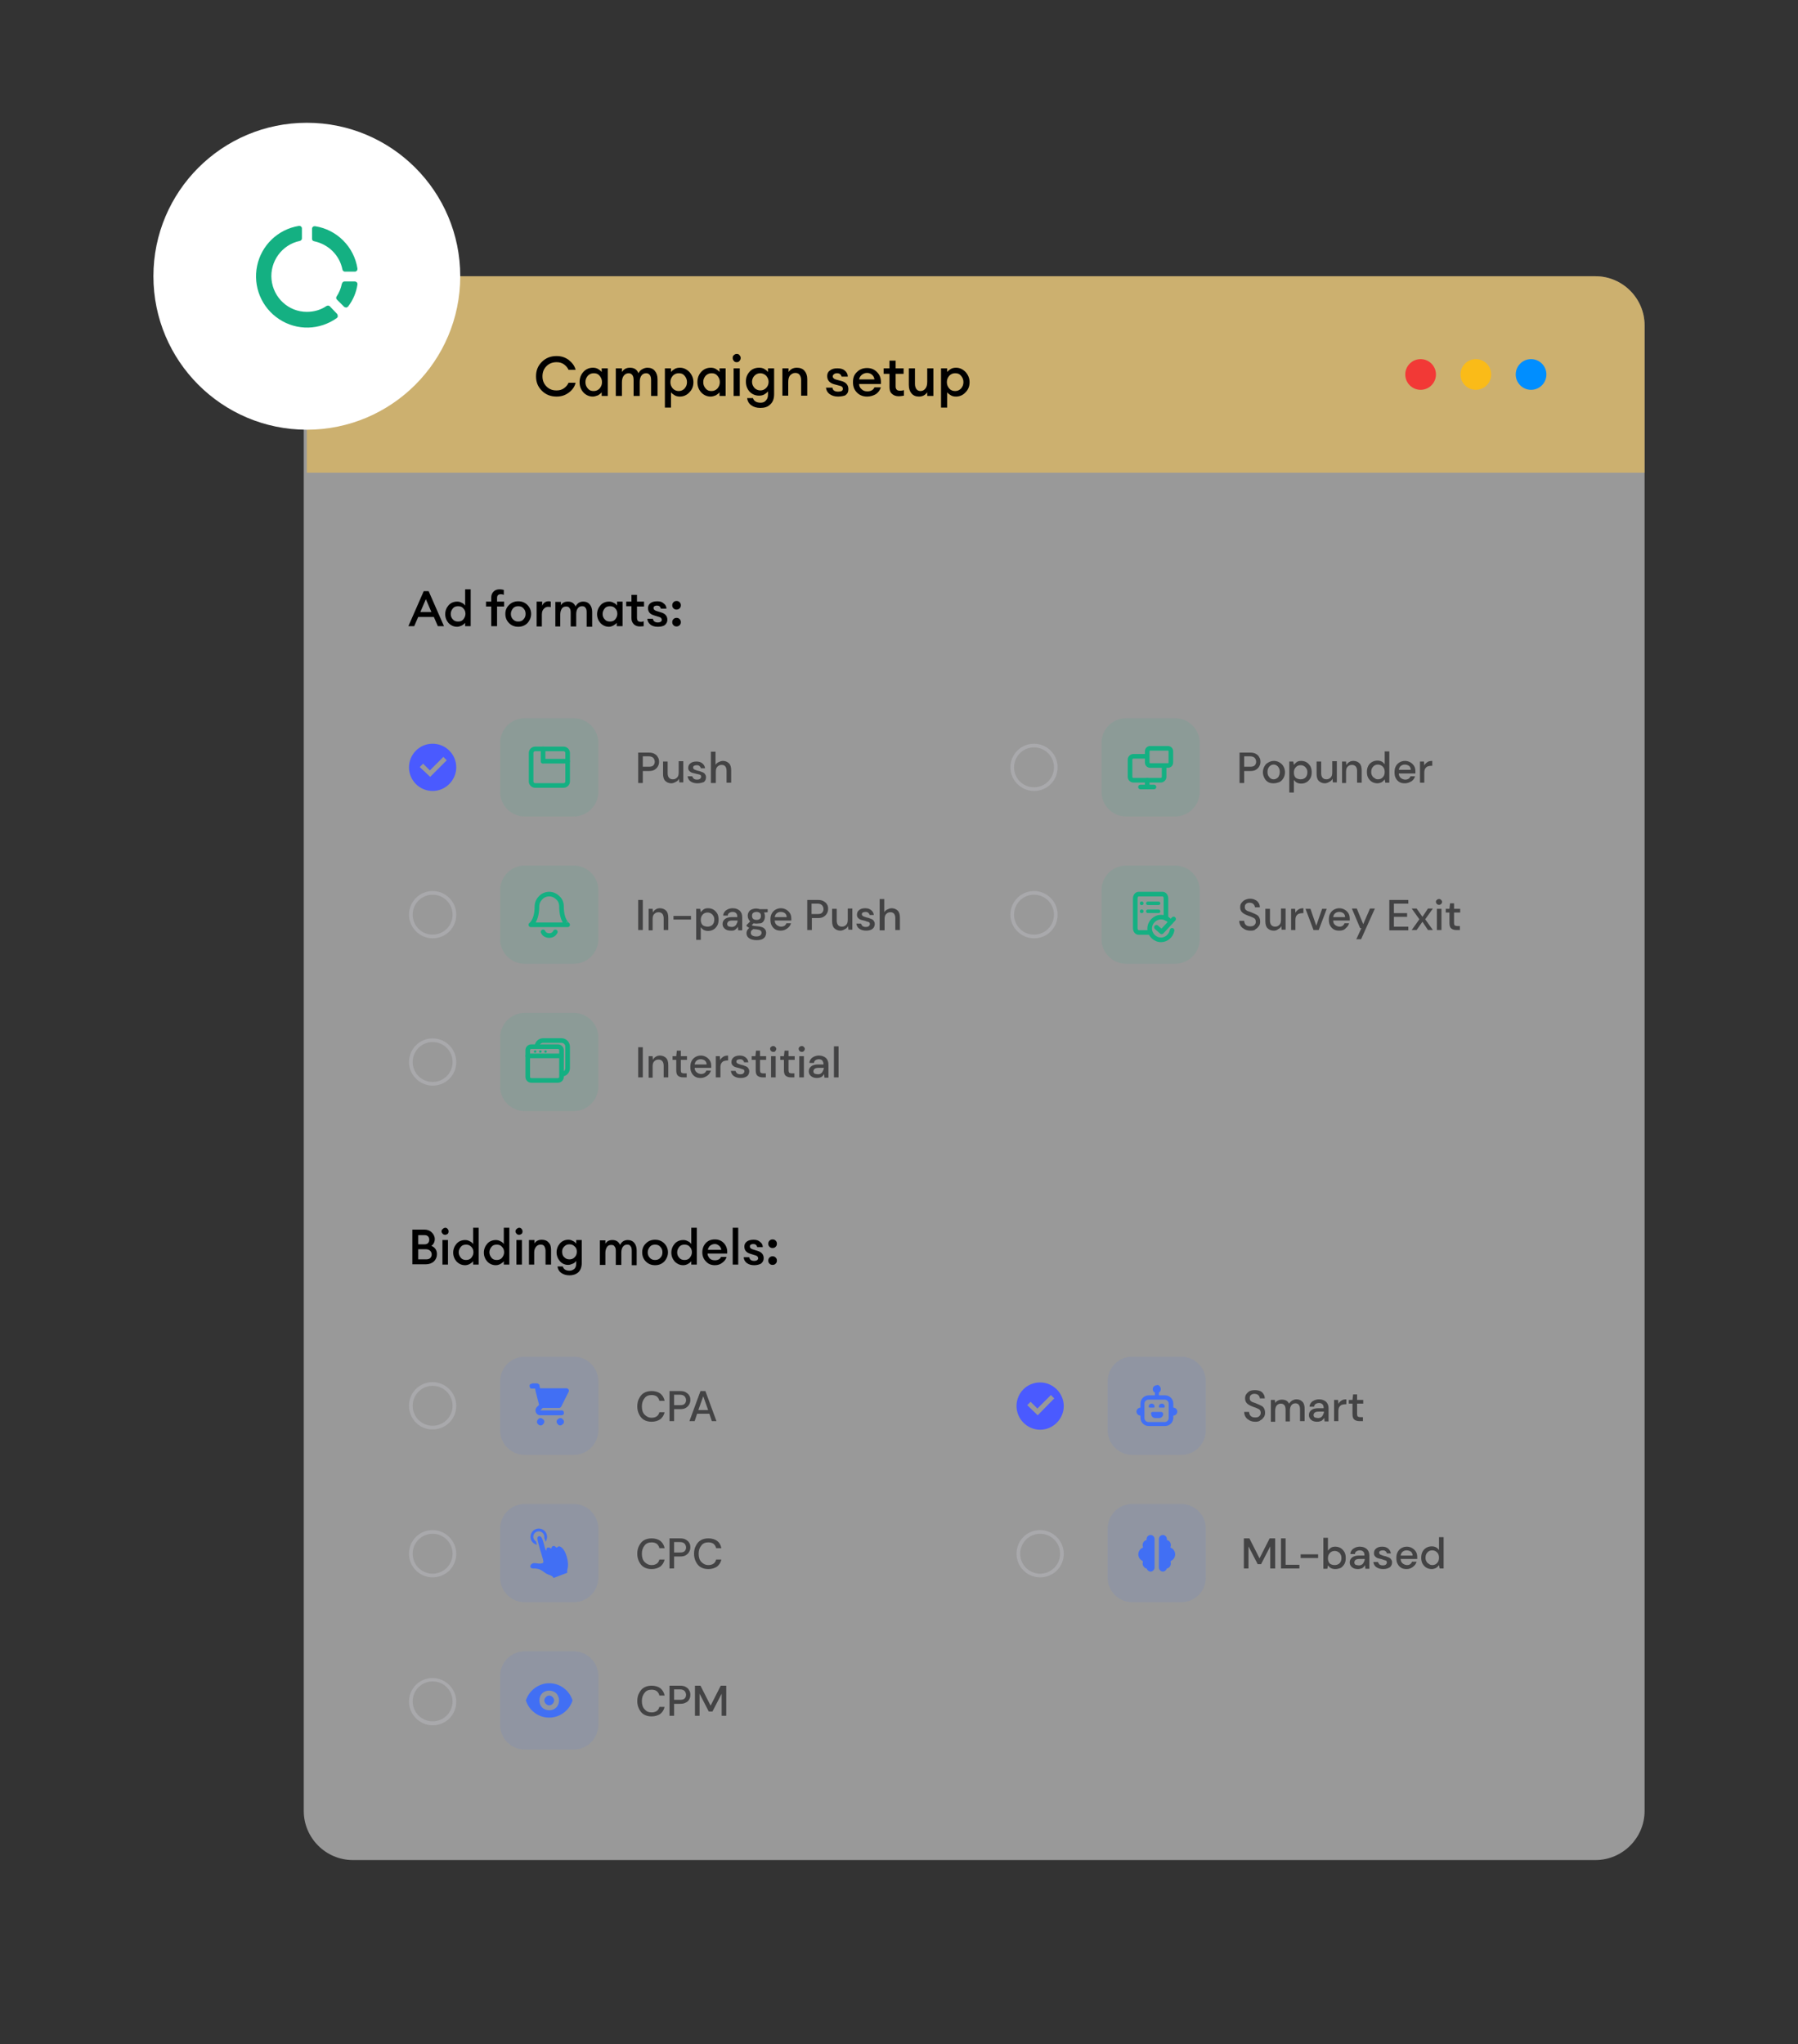 <?xml version="1.0" encoding="utf-8"?>
<!-- Generator: Adobe Illustrator 28.3.0, SVG Export Plug-In . SVG Version: 6.00 Build 0)  -->
<svg version="1.1" id="Layer_1" xmlns="http://www.w3.org/2000/svg" xmlns:xlink="http://www.w3.org/1999/xlink" x="0px" y="0px"
	 viewBox="0 0 586 666" style="enable-background:new 0 0 586 666;" xml:space="preserve">
<rect x="0" y="0" width="586" height="666" fill="#333333" stroke="none"/>
<style type="text/css">
	.st0{opacity:0.5;}
	.st1{fill:#FFFFFF;}
	.st2{fill:#14B082;fill-opacity:0.1;}
	.st3{fill:none;stroke:#14B082;stroke-width:1.5;stroke-linecap:round;stroke-linejoin:round;}
	.st4{opacity:0.7;fill:#1E1E20;enable-background:new    ;}
	.st5{clip-path:url(#SVGID_00000116235191047229429400000009756346921420735645_);}
	.st6{fill:#4A5AFF;}
	.st7{fill:#416FF4;fill-opacity:0.1;}
	.st8{fill:#416FF4;}
	.st9{fill-rule:evenodd;clip-rule:evenodd;fill:#ACACB0;fill-opacity:0.8;}
	.st10{fill-rule:evenodd;clip-rule:evenodd;fill:#416FF4;}
	.st11{clip-path:url(#SVGID_00000131366213014379277700000015888030715324205205_);}
	.st12{fill:none;stroke:#14B082;stroke-width:1.5;}
	.st13{fill:#14B082;}
	.st14{opacity:0.5;fill:#FFC947;enable-background:new    ;}
	.st15{fill:#F23936;}
	.st16{fill:#FABB18;}
	.st17{fill:#008EFF;}
	.st18{fill-rule:evenodd;clip-rule:evenodd;fill:#14B082;}
	.st19{fill:none;stroke:#14B082;stroke-width:1.134;stroke-linecap:round;stroke-linejoin:round;}
</style>
<g class="st0">
	<path class="st1" d="M115,90h405c8.8,0,16,7.2,16,16v484c0,8.8-7.2,16-16,16H115c-8.8,0-16-7.2-16-16V106C99,97.2,106.2,90,115,90z
		"/>
</g>
<path d="M133.1,204l5-11.4h1.6l5,11.4h-2l-1.3-3h-5.1l-1.3,3H133.1z M138.8,195.2l-1.8,4.2h3.6L138.8,195.2z M149,204.2
	c-1.1,0-2-0.4-2.8-1.2c-0.7-0.8-1.1-1.8-1.1-2.9s0.4-2.1,1.1-2.9c0.7-0.8,1.7-1.2,2.8-1.2c0.5,0,1,0.1,1.5,0.4
	c0.5,0.2,0.8,0.5,1.1,0.9V192h1.8v12h-1.8v-1.1c-0.2,0.3-0.6,0.6-1.1,0.9C150,204,149.5,204.2,149,204.2z M147.6,201.8
	c0.4,0.5,1,0.7,1.7,0.7c0.7,0,1.3-0.2,1.7-0.7c0.4-0.5,0.7-1.1,0.7-1.8s-0.2-1.3-0.7-1.8c-0.4-0.5-1-0.7-1.7-0.7
	c-0.7,0-1.3,0.2-1.7,0.7c-0.4,0.5-0.7,1.1-0.7,1.8S147.1,201.3,147.6,201.8z M160.1,204v-6.4h-1.7V196h1.7v-1.3c0-0.9,0.3-1.5,0.8-2
	c0.5-0.5,1.2-0.7,2-0.7c0.5,0,0.9,0.1,1.3,0.2v1.6c-0.2-0.1-0.6-0.2-0.9-0.2c-0.5,0-0.8,0.1-1,0.3c-0.2,0.2-0.3,0.5-0.3,1v1.1h2.3
	v1.6h-2.3v6.4H160.1z M171.9,203c-0.8,0.8-1.8,1.2-3,1.2c-1.2,0-2.2-0.4-3-1.2c-0.8-0.8-1.2-1.8-1.2-3s0.4-2.1,1.2-2.9
	c0.8-0.8,1.8-1.2,3-1.2c1.2,0,2.2,0.4,3,1.2c0.8,0.8,1.2,1.8,1.2,2.9S172.7,202.1,171.9,203z M168.9,202.5c0.7,0,1.3-0.2,1.7-0.7
	c0.5-0.5,0.7-1.1,0.7-1.8s-0.2-1.3-0.7-1.8c-0.4-0.5-1-0.7-1.7-0.7c-0.7,0-1.3,0.2-1.7,0.7c-0.4,0.5-0.7,1.1-0.7,1.8
	s0.2,1.3,0.7,1.8C167.7,202.3,168.2,202.5,168.9,202.5z M174.9,204v-8h1.8v1.4c0.1-0.4,0.4-0.8,0.8-1.1c0.4-0.3,0.8-0.4,1.3-0.4
	c0.3,0,0.5,0,0.7,0.1v1.8c-0.3-0.1-0.6-0.1-0.9-0.1c-0.5,0-1,0.2-1.4,0.7c-0.4,0.4-0.6,1-0.6,1.8v3.9H174.9z M191.2,204v-4.5
	c0-0.7-0.1-1.2-0.4-1.5c-0.2-0.4-0.6-0.5-1.1-0.5c-0.6,0-1,0.2-1.4,0.7c-0.3,0.4-0.5,1.1-0.5,1.8v4.1h-1.8v-4.5
	c0-0.7-0.1-1.2-0.4-1.5c-0.2-0.4-0.6-0.5-1.1-0.5c-0.6,0-1.1,0.2-1.4,0.7c-0.3,0.5-0.5,1.1-0.5,1.9v3.9H181v-8h1.8v1.1
	c0.5-0.8,1.2-1.2,2.3-1.2c1.2,0,2,0.5,2.5,1.6c0.2-0.5,0.6-0.9,1-1.2c0.5-0.3,1-0.4,1.5-0.4c0.9,0,1.6,0.3,2.1,0.9
	c0.5,0.6,0.8,1.4,0.8,2.5v4.8H191.2z M198.5,204.2c-1.1,0-2-0.4-2.8-1.2c-0.7-0.8-1.1-1.8-1.1-2.9s0.4-2.1,1.1-2.9
	c0.7-0.8,1.7-1.2,2.8-1.2c0.5,0,1,0.1,1.5,0.4c0.5,0.2,0.8,0.5,1.1,0.9V196h1.8v8H201v-1.1c-0.2,0.3-0.6,0.6-1.1,0.9
	C199.5,204,199,204.2,198.5,204.2z M197.1,201.8c0.4,0.5,1,0.7,1.7,0.7c0.7,0,1.3-0.2,1.7-0.7c0.4-0.5,0.7-1.1,0.7-1.8
	s-0.2-1.3-0.7-1.8c-0.4-0.5-1-0.7-1.7-0.7c-0.7,0-1.3,0.2-1.7,0.7c-0.4,0.5-0.7,1.1-0.7,1.8S196.6,201.3,197.1,201.8z M208.6,204.1
	c-0.8,0-1.5-0.2-2-0.7c-0.5-0.5-0.8-1.1-0.8-2v-3.9h-1.7V196h1.7v-2.2h1.8v2.2h2.3v1.6h-2.3v3.6c0,0.5,0.1,0.8,0.3,1.1
	c0.2,0.2,0.6,0.3,1,0.3c0.4,0,0.7-0.1,0.9-0.2v1.6C209.6,204,209.1,204.1,208.6,204.1z M214.4,204.2c-0.9,0-1.8-0.2-2.4-0.7
	c-0.6-0.5-1-1.1-1-1.9h1.8c0.1,0.8,0.7,1.2,1.6,1.2c0.4,0,0.7-0.1,0.9-0.2c0.2-0.1,0.4-0.4,0.4-0.6c0-0.3-0.1-0.5-0.3-0.7
	c-0.2-0.2-0.5-0.3-0.9-0.4l-1.3-0.4c-1.4-0.4-2-1.2-2-2.4c0-0.7,0.3-1.2,0.8-1.6c0.5-0.4,1.3-0.6,2.2-0.6c0.9,0,1.6,0.2,2.1,0.7
	c0.6,0.4,0.9,1,0.9,1.7h-1.8c-0.2-0.7-0.6-1-1.3-1c-0.4,0-0.6,0.1-0.8,0.2c-0.2,0.1-0.3,0.3-0.3,0.6c0,0.5,0.4,0.8,1.1,1l1.3,0.4
	c1.4,0.4,2.1,1.2,2.1,2.4c0,0.8-0.3,1.3-0.9,1.8C216.1,204,215.4,204.2,214.4,204.2z M220.5,198.6c-0.4,0-0.7-0.1-1-0.4
	c-0.3-0.3-0.4-0.6-0.4-1c0-0.4,0.1-0.7,0.4-1c0.3-0.3,0.6-0.4,1-0.4c0.4,0,0.7,0.1,1,0.4c0.3,0.3,0.4,0.6,0.4,1c0,0.4-0.1,0.7-0.4,1
	C221.2,198.5,220.8,198.6,220.5,198.6z M220.5,204.1c-0.4,0-0.7-0.1-1-0.4c-0.3-0.3-0.4-0.6-0.4-1c0-0.4,0.1-0.7,0.4-1
	c0.3-0.3,0.6-0.4,1-0.4c0.4,0,0.7,0.1,1,0.4c0.3,0.3,0.4,0.6,0.4,1c0,0.4-0.1,0.7-0.4,1C221.2,204,220.8,204.1,220.5,204.1z"/>
<path d="M134.4,412v-11.4h3.9c1,0,1.8,0.3,2.4,0.9c0.6,0.6,1,1.3,1,2.2c0,0.9-0.4,1.7-1.1,2.2c1.2,0.5,1.8,1.4,1.8,2.7
	c0,0.9-0.3,1.7-1,2.4c-0.7,0.6-1.6,0.9-2.6,0.9H134.4z M136.3,410.3h2.5c0.6,0,1.1-0.1,1.4-0.4c0.3-0.3,0.5-0.7,0.5-1.2
	c0-0.5-0.2-0.9-0.5-1.2c-0.3-0.3-0.8-0.5-1.4-0.5h-2.5V410.3z M136.3,405.4h2c0.5,0,0.9-0.1,1.2-0.4s0.4-0.7,0.4-1.1
	c0-0.4-0.1-0.8-0.4-1.1c-0.3-0.3-0.7-0.4-1.2-0.4h-2V405.4z M145.1,402.3c-0.3,0-0.6-0.1-0.8-0.3c-0.2-0.2-0.4-0.5-0.4-0.8
	c0-0.3,0.1-0.6,0.4-0.8c0.2-0.2,0.5-0.4,0.8-0.4c0.3,0,0.6,0.1,0.8,0.4c0.2,0.2,0.3,0.5,0.3,0.8c0,0.3-0.1,0.6-0.3,0.8
	C145.7,402.1,145.4,402.3,145.1,402.3z M144.2,412v-8h1.8v8H144.2z M151.6,412.2c-1.1,0-2-0.4-2.8-1.2c-0.7-0.8-1.1-1.8-1.1-2.9
	s0.4-2.1,1.1-2.9c0.7-0.8,1.7-1.2,2.8-1.2c0.5,0,1,0.1,1.5,0.4c0.5,0.2,0.8,0.5,1.1,0.9V400h1.8v12h-1.8v-1.1
	c-0.2,0.3-0.6,0.6-1.1,0.9C152.7,412,152.2,412.2,151.6,412.2z M150.2,409.8c0.4,0.5,1,0.7,1.7,0.7c0.7,0,1.3-0.2,1.7-0.7
	s0.7-1.1,0.7-1.8s-0.2-1.3-0.7-1.8s-1-0.7-1.7-0.7c-0.7,0-1.3,0.2-1.7,0.7s-0.7,1.1-0.7,1.8S149.8,409.3,150.2,409.8z M161.6,412.2
	c-1.1,0-2-0.4-2.8-1.2c-0.7-0.8-1.1-1.8-1.1-2.9s0.4-2.1,1.1-2.9c0.7-0.8,1.7-1.2,2.8-1.2c0.5,0,1,0.1,1.5,0.4
	c0.5,0.2,0.8,0.5,1.1,0.9V400h1.8v12h-1.8v-1.1c-0.2,0.3-0.6,0.6-1.1,0.9C162.7,412,162.2,412.2,161.6,412.2z M160.2,409.8
	c0.4,0.5,1,0.7,1.7,0.7c0.7,0,1.3-0.2,1.7-0.7c0.4-0.5,0.7-1.1,0.7-1.8s-0.2-1.3-0.7-1.8c-0.4-0.5-1-0.7-1.7-0.7
	c-0.7,0-1.3,0.2-1.7,0.7s-0.7,1.1-0.7,1.8S159.8,409.3,160.2,409.8z M169.2,402.3c-0.3,0-0.6-0.1-0.8-0.3c-0.2-0.2-0.4-0.5-0.4-0.8
	c0-0.3,0.1-0.6,0.4-0.8c0.2-0.2,0.5-0.4,0.8-0.4c0.3,0,0.6,0.1,0.8,0.4c0.2,0.2,0.3,0.5,0.3,0.8c0,0.3-0.1,0.6-0.3,0.8
	C169.8,402.1,169.5,402.3,169.2,402.3z M168.3,412v-8h1.8v8H168.3z M172.4,412v-8h1.8v1.1c0.5-0.8,1.3-1.2,2.4-1.2
	c0.9,0,1.7,0.3,2.2,0.9c0.6,0.6,0.8,1.4,0.8,2.4v4.8h-1.8v-4.5c0-0.6-0.2-1.1-0.4-1.5c-0.3-0.4-0.7-0.5-1.2-0.5
	c-0.6,0-1.1,0.2-1.5,0.7c-0.4,0.5-0.6,1.1-0.6,1.9v3.9H172.4z M185.6,415.5c-1.1,0-2-0.3-2.7-0.8c-0.7-0.5-1.1-1.2-1.2-2.1h1.7
	c0.3,0.9,1,1.4,2.2,1.4c0.6,0,1.1-0.2,1.6-0.6c0.4-0.4,0.6-1,0.6-1.7v-0.9c-0.3,0.4-0.6,0.7-1.1,0.9c-0.5,0.2-1,0.4-1.5,0.4
	c-1.1,0-2-0.4-2.7-1.2c-0.7-0.8-1.1-1.8-1.1-2.9c0-1.1,0.4-2.1,1.1-2.9c0.7-0.8,1.7-1.2,2.7-1.2c0.5,0,1,0.1,1.5,0.4
	c0.5,0.2,0.8,0.5,1.1,0.9V404h1.8v7.5c0,1.3-0.4,2.3-1.1,3C187.7,415.2,186.7,415.5,185.6,415.5z M183.9,409.6
	c0.5,0.5,1,0.7,1.7,0.7s1.2-0.2,1.7-0.7c0.5-0.5,0.7-1.1,0.7-1.8s-0.2-1.3-0.7-1.7c-0.5-0.5-1-0.7-1.7-0.7s-1.2,0.2-1.7,0.7
	c-0.5,0.5-0.7,1-0.7,1.7S183.4,409.2,183.9,409.6z M205.9,412v-4.5c0-0.7-0.1-1.2-0.4-1.5c-0.2-0.4-0.6-0.5-1.1-0.5
	c-0.6,0-1,0.2-1.4,0.7c-0.3,0.4-0.5,1.1-0.5,1.8v4.1h-1.8v-4.5c0-0.7-0.1-1.2-0.4-1.5c-0.2-0.4-0.6-0.5-1.1-0.5
	c-0.6,0-1.1,0.2-1.4,0.7c-0.3,0.5-0.5,1.1-0.5,1.9v3.9h-1.8v-8h1.8v1.1c0.5-0.8,1.2-1.2,2.3-1.2c1.2,0,2,0.5,2.5,1.6
	c0.2-0.5,0.6-0.9,1-1.2c0.5-0.3,1-0.4,1.5-0.4c0.9,0,1.6,0.3,2.1,0.9c0.5,0.6,0.8,1.4,0.8,2.5v4.8H205.9z M216.5,411
	c-0.8,0.8-1.8,1.2-3,1.2c-1.2,0-2.2-0.4-3-1.2c-0.8-0.8-1.2-1.8-1.2-3s0.4-2.1,1.2-2.9c0.8-0.8,1.8-1.2,3-1.2c1.2,0,2.2,0.4,3,1.2
	c0.8,0.8,1.2,1.8,1.2,2.9S217.3,410.1,216.5,411z M213.5,410.5c0.7,0,1.3-0.2,1.7-0.7c0.5-0.5,0.7-1.1,0.7-1.8s-0.2-1.3-0.7-1.8
	c-0.4-0.5-1-0.7-1.7-0.7c-0.7,0-1.3,0.2-1.7,0.7c-0.4,0.5-0.7,1.1-0.7,1.8s0.2,1.3,0.7,1.8C212.2,410.3,212.8,410.5,213.5,410.5z
	 M222.7,412.2c-1.1,0-2-0.4-2.8-1.2c-0.7-0.8-1.1-1.8-1.1-2.9s0.4-2.1,1.1-2.9c0.7-0.8,1.7-1.2,2.8-1.2c0.5,0,1,0.1,1.5,0.4
	c0.5,0.2,0.8,0.5,1.1,0.9V400h1.8v12h-1.8v-1.1c-0.2,0.3-0.6,0.6-1.1,0.9C223.8,412,223.3,412.2,222.7,412.2z M221.4,409.8
	c0.4,0.5,1,0.7,1.7,0.7c0.7,0,1.3-0.2,1.7-0.7c0.4-0.5,0.7-1.1,0.7-1.8s-0.2-1.3-0.7-1.8c-0.4-0.5-1-0.7-1.7-0.7
	c-0.7,0-1.3,0.2-1.7,0.7s-0.7,1.1-0.7,1.8S220.9,409.3,221.4,409.8z M233,412.2c-1.2,0-2.2-0.4-2.9-1.2c-0.8-0.8-1.2-1.8-1.2-3
	s0.4-2.2,1.1-3c0.8-0.8,1.7-1.2,3-1.2c1.2,0,2.2,0.4,3,1.3c0.8,0.9,1.1,2,1,3.3h-6.4c0,0.6,0.3,1.1,0.7,1.6c0.4,0.4,1,0.6,1.7,0.6
	c1,0,1.7-0.4,2-1.1h1.8c-0.2,0.8-0.7,1.4-1.4,1.9C234.8,411.9,234,412.2,233,412.2z M233,405.3c-0.6,0-1.1,0.2-1.5,0.5
	c-0.4,0.3-0.7,0.8-0.8,1.4h4.4c-0.1-0.6-0.4-1.1-0.8-1.4C233.9,405.5,233.5,405.3,233,405.3z M238.8,412v-12h1.8v12H238.8z
	 M245.8,412.2c-0.9,0-1.7-0.2-2.4-0.7c-0.6-0.5-1-1.1-1-1.9h1.8c0.1,0.8,0.7,1.2,1.6,1.2c0.4,0,0.7-0.1,0.9-0.2
	c0.2-0.1,0.4-0.4,0.4-0.6c0-0.3-0.1-0.5-0.3-0.7c-0.2-0.2-0.5-0.3-0.9-0.4l-1.3-0.4c-1.4-0.4-2-1.2-2-2.4c0-0.7,0.3-1.2,0.8-1.6
	c0.5-0.4,1.3-0.6,2.2-0.6c0.9,0,1.6,0.2,2.1,0.7c0.6,0.4,0.9,1,0.9,1.7h-1.8c-0.2-0.7-0.6-1-1.3-1c-0.4,0-0.6,0.1-0.8,0.2
	c-0.2,0.1-0.3,0.3-0.3,0.6c0,0.5,0.4,0.8,1.1,1l1.3,0.4c1.4,0.4,2.1,1.2,2.1,2.4c0,0.8-0.3,1.3-0.9,1.8
	C247.4,412,246.7,412.2,245.8,412.2z M251.8,406.6c-0.4,0-0.7-0.1-1-0.4c-0.3-0.3-0.4-0.6-0.4-1c0-0.4,0.1-0.7,0.4-1
	c0.3-0.3,0.6-0.4,1-0.4c0.4,0,0.7,0.1,1,0.4c0.3,0.3,0.4,0.6,0.4,1c0,0.4-0.1,0.7-0.4,1C252.5,406.5,252.2,406.6,251.8,406.6z
	 M251.8,412.1c-0.4,0-0.7-0.1-1-0.4c-0.3-0.3-0.4-0.6-0.4-1c0-0.4,0.1-0.7,0.4-1c0.3-0.3,0.6-0.4,1-0.4c0.4,0,0.7,0.1,1,0.4
	c0.3,0.3,0.4,0.6,0.4,1c0,0.4-0.1,0.7-0.4,1C252.5,412,252.2,412.1,251.8,412.1z"/>
<path class="st2" d="M171,234h16c4.4,0,8,3.6,8,8v16c0,4.4-3.6,8-8,8h-16c-4.4,0-8-3.6-8-8v-16C163,237.6,166.6,234,171,234z"/>
<path class="st3" d="M183.7,244h-9.3c-0.7,0-1.3,0.6-1.3,1.3v9.3c0,0.7,0.6,1.3,1.3,1.3h9.3c0.7,0,1.3-0.6,1.3-1.3v-9.3
	C185,244.6,184.4,244,183.7,244z"/>
<path class="st3" d="M177,248h8"/>
<path class="st3" d="M177,244v4"/>
<path class="st4" d="M208,255v-9.8h3.4c0.8,0,1.4,0.1,1.9,0.4c0.5,0.3,0.9,0.6,1.1,1.1c0.3,0.4,0.4,0.9,0.4,1.5c0,0.5-0.1,1-0.4,1.5
	c-0.2,0.4-0.6,0.8-1.1,1.1s-1.1,0.4-1.9,0.4h-1.9v3.9H208z M209.5,249.8h1.9c0.7,0,1.2-0.1,1.5-0.4c0.3-0.3,0.5-0.7,0.5-1.2
	c0-0.5-0.2-1-0.5-1.3c-0.3-0.3-0.8-0.5-1.5-0.5h-1.9V249.8z M218.8,255.2c-0.8,0-1.5-0.3-2-0.8c-0.5-0.5-0.7-1.3-0.7-2.3v-4h1.5v3.8
	c0,1.3,0.6,2,1.7,2c0.6,0,1-0.2,1.4-0.6c0.4-0.4,0.5-1,0.5-1.7v-3.6h1.5v6.9h-1.3l-0.1-1.2c-0.2,0.4-0.5,0.8-1,1
	C219.8,255,219.3,255.2,218.8,255.2z M227.3,255.2c-0.9,0-1.6-0.2-2.2-0.6c-0.6-0.4-0.9-1-1-1.7h1.5c0.1,0.3,0.3,0.6,0.5,0.8
	c0.3,0.2,0.6,0.3,1.1,0.3c0.4,0,0.8-0.1,1-0.3c0.2-0.2,0.3-0.4,0.3-0.6c0-0.4-0.1-0.6-0.4-0.7c-0.3-0.1-0.7-0.2-1.2-0.3
	c-0.4-0.1-0.8-0.2-1.2-0.3c-0.4-0.1-0.7-0.3-1-0.6c-0.3-0.3-0.4-0.6-0.4-1c0-0.6,0.2-1.1,0.7-1.5c0.5-0.4,1.1-0.6,2-0.6
	c0.8,0,1.4,0.2,1.9,0.6c0.5,0.4,0.8,0.9,0.9,1.6h-1.4c0-0.3-0.2-0.5-0.4-0.7c-0.2-0.2-0.5-0.3-0.9-0.3c-0.4,0-0.7,0.1-0.9,0.2
	c-0.2,0.1-0.3,0.3-0.3,0.6c0,0.2,0.1,0.4,0.4,0.6c0.3,0.1,0.7,0.3,1.1,0.4c0.5,0.1,0.9,0.2,1.3,0.4c0.4,0.1,0.7,0.3,1,0.6
	c0.2,0.3,0.4,0.6,0.4,1.1c0,0.6-0.2,1.2-0.7,1.6C228.8,255,228.1,255.2,227.3,255.2z M231.7,255v-10.1h1.5v4.3
	c0.2-0.4,0.6-0.7,1-0.9c0.4-0.2,0.9-0.4,1.4-0.4c0.8,0,1.5,0.3,2,0.8c0.5,0.5,0.7,1.3,0.7,2.3v4h-1.5v-3.8c0-1.3-0.5-2-1.6-2
	c-0.6,0-1,0.2-1.4,0.6c-0.4,0.4-0.5,1-0.5,1.7v3.6H231.7z"/>
<g>
	<defs>
		<rect id="SVGID_1_" x="131" y="240" width="20" height="20"/>
	</defs>
	<clipPath id="SVGID_00000133496698120590551970000015952597836638601356_">
		<use xlink:href="#SVGID_1_"  style="overflow:visible;"/>
	</clipPath>
	<g style="clip-path:url(#SVGID_00000133496698120590551970000015952597836638601356_);">
		<path class="st6" d="M141,257.7c-4.2,0-7.7-3.4-7.7-7.7c0-4.2,3.4-7.7,7.7-7.7c4.2,0,7.7,3.4,7.7,7.7
			C148.7,254.2,145.2,257.7,141,257.7z M140.2,253.1l5.4-5.4l-1.1-1.1l-4.4,4.4l-2.2-2.2l-1.1,1.1L140.2,253.1z"/>
	</g>
</g>
<path class="st7" d="M171,442h16c4.4,0,8,3.6,8,8v16c0,4.4-3.6,8-8,8h-16c-4.4,0-8-3.6-8-8v-16C163,445.6,166.6,442,171,442z"/>
<path class="st8" d="M173.4,450.8c-0.2,0-0.4,0.1-0.6,0.2s-0.2,0.4-0.2,0.6s0.1,0.4,0.2,0.6c0.1,0.2,0.4,0.2,0.6,0.2h1l0.2,1
	c0,0,0,0,0,0l1.1,4.3l-0.7,0.7c-1,1-0.3,2.7,1.1,2.7h6.9c0.2,0,0.4-0.1,0.6-0.2c0.1-0.1,0.2-0.4,0.2-0.6s-0.1-0.4-0.2-0.6
	c-0.2-0.2-0.4-0.2-0.6-0.2h-6.9l0.8-0.8h5.3c0.1,0,0.3,0,0.4-0.1c0.1-0.1,0.2-0.2,0.3-0.3l2.4-4.8c0.1-0.1,0.1-0.3,0.1-0.4
	c0-0.1,0-0.3-0.1-0.4c-0.1-0.1-0.2-0.2-0.3-0.3c-0.1-0.1-0.3-0.1-0.4-0.1H176l-0.2-1c0-0.2-0.1-0.3-0.3-0.4
	c-0.1-0.1-0.3-0.2-0.5-0.2H173.4z M183.8,463.2c0,0.3-0.1,0.6-0.4,0.8c-0.2,0.2-0.5,0.4-0.8,0.4c-0.3,0-0.6-0.1-0.8-0.4
	c-0.2-0.2-0.4-0.5-0.4-0.8c0-0.3,0.1-0.6,0.4-0.8c0.2-0.2,0.5-0.4,0.8-0.4c0.3,0,0.6,0.1,0.8,0.4
	C183.7,462.6,183.8,462.9,183.8,463.2z M176.2,464.4c0.3,0,0.6-0.1,0.8-0.4c0.2-0.2,0.4-0.5,0.4-0.8c0-0.3-0.1-0.6-0.4-0.8
	c-0.2-0.2-0.5-0.4-0.8-0.4c-0.3,0-0.6,0.1-0.8,0.4c-0.2,0.2-0.4,0.5-0.4,0.8c0,0.3,0.1,0.6,0.4,0.8
	C175.6,464.3,175.9,464.4,176.2,464.4z"/>
<path class="st4" d="M212.4,463.2c-1,0-1.8-0.2-2.5-0.6c-0.7-0.4-1.2-1-1.6-1.8c-0.4-0.8-0.6-1.6-0.6-2.6c0-1,0.2-1.9,0.6-2.6
	c0.4-0.8,0.9-1.4,1.6-1.8c0.7-0.4,1.5-0.6,2.5-0.6c1.1,0,2.1,0.3,2.8,0.8c0.7,0.6,1.2,1.3,1.4,2.4h-1.7c-0.1-0.6-0.4-1-0.8-1.4
	c-0.4-0.3-1-0.5-1.7-0.5c-1,0-1.8,0.3-2.3,1c-0.6,0.7-0.9,1.6-0.9,2.7c0,1.2,0.3,2.1,0.9,2.7s1.3,1,2.3,1c0.7,0,1.3-0.2,1.7-0.5
	c0.4-0.3,0.7-0.8,0.8-1.3h1.7c-0.2,1-0.7,1.7-1.4,2.3C214.4,462.9,213.5,463.2,212.4,463.2z M218.2,463v-9.8h3.4
	c0.8,0,1.4,0.1,1.9,0.4c0.5,0.3,0.9,0.6,1.1,1c0.3,0.4,0.4,0.9,0.4,1.5c0,0.5-0.1,1-0.4,1.5c-0.2,0.4-0.6,0.8-1.1,1.1
	c-0.5,0.3-1.1,0.4-1.9,0.4h-1.9v3.9H218.2z M219.7,457.8h1.9c0.7,0,1.2-0.1,1.5-0.4c0.3-0.3,0.5-0.7,0.5-1.2c0-0.5-0.2-1-0.5-1.3
	c-0.3-0.3-0.8-0.5-1.5-0.5h-1.9V457.8z M224.7,463l3.6-9.8h1.6l3.6,9.8H232l-0.8-2.4h-4l-0.8,2.4H224.7z M227.6,459.4h3.2l-1.6-4.5
	L227.6,459.4z"/>
<path class="st9" d="M141,451.5c-3.6,0-6.5,2.9-6.5,6.5c0,3.6,2.9,6.5,6.5,6.5c3.6,0,6.5-2.9,6.5-6.5
	C147.5,454.4,144.6,451.5,141,451.5z M133.3,458c0-4.3,3.4-7.7,7.7-7.7c4.2,0,7.7,3.5,7.7,7.7c0,4.3-3.4,7.7-7.7,7.7
	C136.8,465.8,133.3,462.3,133.3,458z"/>
<path class="st7" d="M369,442h16c4.4,0,8,3.6,8,8v16c0,4.4-3.6,8-8,8h-16c-4.4,0-8-3.6-8-8v-16C361,445.6,364.6,442,369,442z"/>
<path class="st10" d="M377,451.3c-0.7,0-1.3,0.6-1.3,1.3c0,0.5,0.3,0.9,0.7,1.1v0.9h-2c-1.5,0-2.7,1.2-2.7,2.7v1.3
	c-0.7,0-1.3,0.6-1.3,1.3s0.6,1.3,1.3,1.3v0.7c0,1.5,1.2,2.7,2.7,2.7h5.3c1.5,0,2.7-1.2,2.7-2.7v-0.7c0.7,0,1.3-0.6,1.3-1.3
	s-0.6-1.3-1.3-1.3v-1.3c0-1.5-1.2-2.7-2.7-2.7h-2v-0.9c0.5-0.3,0.7-0.8,0.6-1.4c-0.1-0.5-0.5-1-1-1.1
	C377.2,451.3,377.1,451.3,377,451.3z M373,457.3c0-0.7,0.6-1.3,1.3-1.3h5.3c0.7,0,1.3,0.6,1.3,1.3v4.7c0,0.7-0.6,1.3-1.3,1.3h-5.3
	c-0.7,0-1.3-0.6-1.3-1.3V457.3z M375.3,457.3c0.6,0,1,0.4,1,1c0,0.2-0.1,0.3-0.3,0.3h-1.3c-0.2,0-0.3-0.1-0.3-0.3
	C374.3,457.8,374.8,457.3,375.3,457.3z M378.7,457.3c-0.6,0-1,0.4-1,1c0,0.2,0.1,0.3,0.3,0.3h1.3c0.2,0,0.3-0.1,0.3-0.3
	C379.7,457.8,379.2,457.3,378.7,457.3z M375.7,460h2.7c0.4,0,0.7,0.3,0.7,0.7c0,0.7-0.6,1.3-1.3,1.3h-1.3c-0.7,0-1.3-0.6-1.3-1.3
	C375,460.3,375.3,460,375.7,460z"/>
<path class="st4" d="M409.2,463.2c-0.7,0-1.3-0.1-1.9-0.4c-0.5-0.3-1-0.6-1.3-1.1c-0.3-0.5-0.5-1-0.5-1.7h1.6c0,0.5,0.2,1,0.5,1.3
	c0.4,0.4,0.9,0.5,1.5,0.5c0.6,0,1-0.1,1.3-0.4c0.3-0.3,0.5-0.6,0.5-1.1c0-0.3-0.1-0.6-0.2-0.8c-0.1-0.2-0.4-0.4-0.6-0.5
	c-0.3-0.1-0.6-0.3-0.9-0.4s-0.7-0.2-1.1-0.4c-0.8-0.3-1.3-0.6-1.7-1c-0.4-0.4-0.6-0.9-0.6-1.6c0-0.6,0.1-1,0.4-1.4
	c0.3-0.4,0.6-0.7,1.1-1c0.5-0.2,1-0.3,1.7-0.3c0.6,0,1.2,0.1,1.7,0.3c0.5,0.2,0.9,0.6,1.1,1c0.3,0.4,0.4,0.9,0.4,1.4h-1.6
	c0-0.3-0.1-0.5-0.2-0.7c-0.1-0.2-0.3-0.4-0.6-0.6c-0.3-0.1-0.6-0.2-0.9-0.2c-0.5,0-0.9,0.1-1.2,0.4c-0.3,0.2-0.4,0.6-0.4,1
	c0,0.4,0.1,0.7,0.3,0.9c0.2,0.2,0.5,0.4,0.9,0.5c0.4,0.1,0.8,0.3,1.3,0.5c0.5,0.2,0.9,0.4,1.3,0.6s0.7,0.5,0.9,0.9
	c0.2,0.4,0.3,0.8,0.3,1.4c0,0.5-0.1,1-0.4,1.4c-0.3,0.4-0.6,0.8-1.1,1C410.6,463,410,463.2,409.2,463.2z M414.2,463v-6.9h1.3l0.1,1
	c0.2-0.4,0.5-0.6,0.9-0.8c0.4-0.2,0.8-0.3,1.3-0.3c1.1,0,1.9,0.4,2.3,1.3c0.3-0.4,0.6-0.7,1-1c0.4-0.2,0.9-0.4,1.4-0.4
	c0.9,0,1.5,0.3,2,0.8c0.5,0.5,0.7,1.3,0.7,2.3v4h-1.5v-3.8c0-1.3-0.5-2-1.5-2c-0.5,0-1,0.2-1.3,0.6c-0.3,0.4-0.5,1-0.5,1.7v3.6H419
	v-3.8c0-1.3-0.5-2-1.6-2c-0.5,0-0.9,0.2-1.3,0.6c-0.3,0.4-0.5,1-0.5,1.7v3.6H414.2z M429.3,463.2c-0.6,0-1.1-0.1-1.5-0.3
	c-0.4-0.2-0.7-0.5-0.9-0.8c-0.2-0.3-0.3-0.7-0.3-1.1c0-0.7,0.3-1.2,0.8-1.6c0.5-0.4,1.3-0.6,2.2-0.6h1.8v-0.1c0-0.5-0.1-0.9-0.4-1.2
	c-0.3-0.3-0.7-0.4-1.1-0.4c-0.4,0-0.8,0.1-1.1,0.3c-0.3,0.2-0.5,0.5-0.5,0.9h-1.5c0-0.5,0.2-0.9,0.5-1.3c0.3-0.4,0.7-0.6,1.1-0.8
	c0.5-0.2,1-0.3,1.5-0.3c1,0,1.7,0.3,2.3,0.8c0.5,0.5,0.8,1.2,0.8,2.1v4.3h-1.3l-0.1-1.2c-0.2,0.4-0.5,0.7-0.9,1
	C430.4,463,430,463.2,429.3,463.2z M429.6,462c0.4,0,0.7-0.1,1-0.3c0.3-0.2,0.5-0.5,0.6-0.8c0.2-0.3,0.3-0.7,0.3-1h-1.7
	c-0.6,0-1,0.1-1.3,0.3c-0.2,0.2-0.4,0.5-0.4,0.8c0,0.3,0.1,0.6,0.4,0.8C428.9,461.9,429.2,462,429.6,462z M434.8,463v-6.9h1.3
	l0.1,1.3c0.2-0.5,0.6-0.8,1-1.1c0.4-0.3,1-0.4,1.6-0.4v1.6h-0.4c-0.4,0-0.8,0.1-1.1,0.2c-0.3,0.1-0.6,0.4-0.8,0.7
	c-0.2,0.3-0.3,0.8-0.3,1.3v3.3H434.8z M443,463c-0.7,0-1.2-0.2-1.6-0.5c-0.4-0.3-0.6-0.9-0.6-1.8v-3.4h-1.2v-1.2h1.2l0.2-1.8h1.3
	v1.8h2v1.2h-2v3.4c0,0.4,0.1,0.6,0.2,0.8c0.2,0.1,0.5,0.2,0.9,0.2h0.8v1.3H443z"/>
<g>
	<defs>
		<rect id="SVGID_00000073684484546706216350000004917712557171457968_" x="329" y="448" width="20" height="20.1"/>
	</defs>
	<clipPath id="SVGID_00000023279856886507731280000015747201638361825416_">
		<use xlink:href="#SVGID_00000073684484546706216350000004917712557171457968_"  style="overflow:visible;"/>
	</clipPath>
	<g style="clip-path:url(#SVGID_00000023279856886507731280000015747201638361825416_);">
		<path class="st6" d="M339,465.8c-4.2,0-7.7-3.5-7.7-7.7c0-4.3,3.4-7.7,7.7-7.7c4.2,0,7.7,3.5,7.7,7.7
			C346.7,462.3,343.2,465.8,339,465.8z M338.2,461.1l5.4-5.5l-1.1-1.1l-4.4,4.4l-2.2-2.2l-1.1,1.1L338.2,461.1z"/>
	</g>
</g>
<path class="st7" d="M171,490h16c4.4,0,8,3.6,8,8v16c0,4.4-3.6,8-8,8h-16c-4.4,0-8-3.6-8-8v-16C163,493.6,166.6,490,171,490z"/>
<path class="st8" d="M175,503.3c-0.1-0.4-0.2-0.7-0.3-1.1c-0.5-0.3-0.9-0.9-0.9-1.5c0-1,0.8-1.8,1.8-1.8s1.8,0.8,1.8,1.8
	c0,0.1,0,0.3,0,0.4c0.2,0.4,0.3,0.8,0.4,1.2c0.3-0.4,0.5-1,0.5-1.6c0-1.5-1.2-2.7-2.7-2.7c-1.5,0-2.7,1.2-2.7,2.7
	C172.9,502,173.8,503,175,503.3z"/>
<path class="st8" d="M173.1,509.7c0.7-0.7,1.4-0.4,2.4-0.3c0.9,0.1,1.7-0.1,1.6-0.6c-0.1-0.7-0.2-1.1-0.5-2c-0.2-0.8-0.7-2.2-1-3.5
	c-0.5-1.8-0.7-2.6,0-2.8c0.8-0.2,1.2,0.8,1.6,2.3c0.4,1.7,0.7,2.4,0.8,2.4c0.2-0.1-0.1-0.8,0.5-1c0.8-0.2,0.9,0.4,1.1,0.3
	c0.2-0.1,0.1-0.7,0.7-0.8c0.6-0.2,0.9,0.6,1.2,0.5c0.2-0.1,0.2-0.3,0.6-0.4c0.4-0.1,1.8,0.5,2.6,3.3c1,3.5-0.1,4.1,0.2,5.3l-4.5,1.7
	c-0.4-0.9-1.5-0.9-2.5-1.5c-1-0.6-1.7-1.7-4.3-1.6C172.7,510.9,172.7,510.1,173.1,509.7z"/>
<path class="st4" d="M212.4,511.2c-1,0-1.8-0.2-2.5-0.6c-0.7-0.4-1.2-1-1.6-1.8c-0.4-0.8-0.6-1.6-0.6-2.6c0-1,0.2-1.9,0.6-2.6
	c0.4-0.8,0.9-1.4,1.6-1.8c0.7-0.4,1.5-0.6,2.5-0.6c1.1,0,2.1,0.3,2.8,0.8c0.7,0.6,1.2,1.3,1.4,2.4h-1.7c-0.1-0.6-0.4-1-0.8-1.4
	c-0.4-0.3-1-0.5-1.7-0.5c-1,0-1.8,0.3-2.3,1c-0.6,0.7-0.9,1.6-0.9,2.7c0,1.2,0.3,2.1,0.9,2.7s1.3,1,2.3,1c0.7,0,1.3-0.2,1.7-0.5
	c0.4-0.3,0.7-0.8,0.8-1.3h1.7c-0.2,1-0.7,1.7-1.4,2.3C214.4,510.9,213.5,511.2,212.4,511.2z M218.2,511v-9.8h3.4
	c0.8,0,1.4,0.1,1.9,0.4c0.5,0.3,0.9,0.6,1.1,1c0.3,0.4,0.4,0.9,0.4,1.5c0,0.5-0.1,1-0.4,1.5c-0.2,0.4-0.6,0.8-1.1,1.1
	c-0.5,0.3-1.1,0.4-1.9,0.4h-1.9v3.9H218.2z M219.7,505.8h1.9c0.7,0,1.2-0.1,1.5-0.4c0.3-0.3,0.5-0.7,0.5-1.2c0-0.5-0.2-1-0.5-1.3
	c-0.3-0.3-0.8-0.5-1.5-0.5h-1.9V505.8z M230.9,511.2c-1,0-1.8-0.2-2.5-0.6c-0.7-0.4-1.2-1-1.6-1.8c-0.4-0.8-0.6-1.6-0.6-2.6
	c0-1,0.2-1.9,0.6-2.6c0.4-0.8,0.9-1.4,1.6-1.8c0.7-0.4,1.5-0.6,2.5-0.6c1.1,0,2.1,0.3,2.8,0.8s1.2,1.3,1.4,2.4h-1.7
	c-0.1-0.6-0.4-1-0.8-1.4c-0.4-0.3-1-0.5-1.7-0.5c-1,0-1.8,0.3-2.3,1c-0.6,0.7-0.9,1.6-0.9,2.7c0,1.2,0.3,2.1,0.9,2.7s1.3,1,2.3,1
	c0.7,0,1.3-0.2,1.7-0.5c0.4-0.3,0.7-0.8,0.8-1.3h1.7c-0.2,1-0.7,1.7-1.4,2.3C232.9,510.9,232,511.2,230.9,511.2z"/>
<path class="st9" d="M141,499.7c-3.6,0-6.5,2.9-6.5,6.5c0,3.6,2.9,6.5,6.5,6.5c3.6,0,6.5-2.9,6.5-6.5
	C147.5,502.6,144.6,499.7,141,499.7z M133.3,506.2c0-4.3,3.4-7.7,7.7-7.7c4.2,0,7.7,3.5,7.7,7.7c0,4.3-3.4,7.7-7.7,7.7
	C136.8,513.9,133.3,510.5,133.3,506.2z"/>
<path class="st7" d="M369,490h16c4.4,0,8,3.6,8,8v16c0,4.4-3.6,8-8,8h-16c-4.4,0-8-3.6-8-8v-16C361,493.6,364.6,490,369,490z"/>
<path class="st10" d="M375.2,512c0.6-0.1,1.1-0.7,1.1-1.3v-9.3c0-0.7-0.6-1.3-1.3-1.3c-0.7,0-1.3,0.6-1.3,1.3c0,0,0,0.1,0,0.1
	c0,0.2-0.1,0.3-0.2,0.3c-0.7,0.2-1.1,0.9-1.1,1.6c0,0.2,0,0.4,0.1,0.5c0.1,0.2,0,0.3-0.2,0.4c-0.8,0.4-1.3,1.2-1.3,2.1
	c0,0.9,0.5,1.7,1.3,2.1c0.1,0.1,0.2,0.2,0.2,0.4c-0.1,0.2-0.1,0.4-0.1,0.5c0,0.7,0.5,1.4,1.2,1.6c0.1,0,0.2,0.1,0.2,0.2
	C374,511.7,374.6,512.1,375.2,512z M378.8,512c-0.6-0.1-1.1-0.7-1.1-1.3v-9.3c0-0.7,0.6-1.3,1.3-1.3c0.7,0,1.3,0.6,1.3,1.3
	c0,0,0,0.1,0,0.1c0,0.2,0.1,0.3,0.2,0.3c0.7,0.2,1.1,0.9,1.1,1.6c0,0.2,0,0.4-0.1,0.5c-0.1,0.2,0,0.3,0.2,0.4
	c0.8,0.4,1.3,1.2,1.3,2.1c0,0.9-0.5,1.7-1.3,2.1c-0.1,0.1-0.2,0.2-0.2,0.4c0.1,0.2,0.1,0.4,0.1,0.5c0,0.7-0.5,1.4-1.2,1.6
	c-0.1,0-0.2,0.1-0.2,0.2C380,511.7,379.4,512.1,378.8,512z"/>
<path class="st9" d="M339,499.7c-3.6,0-6.5,2.9-6.5,6.5c0,3.6,2.9,6.5,6.5,6.5s6.5-2.9,6.5-6.5C345.5,502.6,342.6,499.7,339,499.7z
	 M331.3,506.2c0-4.3,3.4-7.7,7.7-7.7c4.2,0,7.7,3.5,7.7,7.7c0,4.3-3.4,7.7-7.7,7.7C334.8,513.9,331.3,510.5,331.3,506.2z"/>
<path class="st7" d="M171,538h16c4.4,0,8,3.6,8,8v16c0,4.4-3.6,8-8,8h-16c-4.4,0-8-3.6-8-8v-16C163,541.6,166.6,538,171,538z"/>
<path class="st8" d="M179,555.6c0.4,0,0.8-0.2,1.1-0.5c0.3-0.3,0.5-0.7,0.5-1.1s-0.2-0.8-0.5-1.1c-0.3-0.3-0.7-0.5-1.1-0.5
	c-0.4,0-0.8,0.2-1.1,0.5c-0.3,0.3-0.5,0.7-0.5,1.1s0.2,0.8,0.5,1.1C178.2,555.4,178.6,555.6,179,555.6z"/>
<path class="st10" d="M171.4,554c1-3.2,4.1-5.6,7.6-5.6c3.6,0,6.6,2.4,7.6,5.6c-1,3.2-4.1,5.6-7.6,5.6
	C175.4,559.6,172.4,557.2,171.4,554z M182.2,554c0,0.8-0.3,1.7-0.9,2.3c-0.6,0.6-1.4,0.9-2.3,0.9c-0.8,0-1.7-0.3-2.3-0.9
	c-0.6-0.6-0.9-1.4-0.9-2.3s0.3-1.7,0.9-2.3c0.6-0.6,1.4-0.9,2.3-0.9c0.8,0,1.7,0.3,2.3,0.9C181.9,552.3,182.2,553.2,182.2,554z"/>
<path class="st4" d="M212.4,559.2c-1,0-1.8-0.2-2.5-0.6c-0.7-0.4-1.2-1-1.6-1.8c-0.4-0.8-0.6-1.6-0.6-2.6c0-1,0.2-1.9,0.6-2.6
	c0.4-0.8,0.9-1.4,1.6-1.8c0.7-0.4,1.5-0.6,2.5-0.6c1.1,0,2.1,0.3,2.8,0.8c0.7,0.6,1.2,1.3,1.4,2.4h-1.7c-0.1-0.6-0.4-1-0.8-1.4
	c-0.4-0.3-1-0.5-1.7-0.5c-1,0-1.8,0.3-2.3,1c-0.6,0.7-0.9,1.6-0.9,2.7c0,1.2,0.3,2.1,0.9,2.7c0.6,0.7,1.3,1,2.3,1
	c0.7,0,1.3-0.2,1.7-0.5c0.4-0.3,0.7-0.8,0.8-1.3h1.7c-0.2,1-0.7,1.7-1.4,2.3C214.4,558.9,213.5,559.2,212.4,559.2z M218.2,559v-9.8
	h3.4c0.8,0,1.4,0.1,1.9,0.4c0.5,0.3,0.9,0.6,1.1,1.1c0.3,0.4,0.4,0.9,0.4,1.5c0,0.5-0.1,1-0.4,1.5c-0.2,0.4-0.6,0.8-1.1,1
	c-0.5,0.3-1.1,0.4-1.9,0.4h-1.9v3.9H218.2z M219.7,553.8h1.9c0.7,0,1.2-0.1,1.5-0.4c0.3-0.3,0.5-0.7,0.5-1.2c0-0.5-0.2-1-0.5-1.3
	c-0.3-0.3-0.8-0.5-1.5-0.5h-1.9V553.8z M226.5,559v-9.8h1.8l3.3,6.5l3.3-6.5h1.8v9.8h-1.5v-7.2l-3,5.8H231l-3-5.8v7.2H226.5z"/>
<path class="st9" d="M141,547.8c-3.6,0-6.5,2.9-6.5,6.5c0,3.6,2.9,6.5,6.5,6.5c3.6,0,6.5-2.9,6.5-6.5
	C147.5,550.7,144.6,547.8,141,547.8z M133.3,554.4c0-4.3,3.4-7.7,7.7-7.7c4.2,0,7.7,3.5,7.7,7.7c0,4.3-3.4,7.7-7.7,7.7
	C136.8,562.1,133.3,558.6,133.3,554.4z"/>
<path class="st2" d="M171,282h16c4.4,0,8,3.6,8,8v16c0,4.4-3.6,8-8,8h-16c-4.4,0-8-3.6-8-8v-16C163,285.6,166.6,282,171,282z"/>
<path class="st3" d="M183,295.3c0-1.1-0.4-2.1-1.2-2.8c-0.8-0.8-1.8-1.2-2.8-1.2s-2.1,0.4-2.8,1.2c-0.8,0.8-1.2,1.8-1.2,2.8
	c0,4.7-2,6-2,6h12C185,301.3,183,300,183,295.3z"/>
<path class="st3" d="M181,303.6c-0.2,0.4-0.5,0.7-0.8,0.9c-0.4,0.2-0.7,0.3-1.2,0.3s-0.8-0.1-1.2-0.3c-0.4-0.2-0.6-0.5-0.8-0.9"/>
<path class="st4" d="M208,303v-9.8h1.5v9.8H208z M211.4,303v-6.9h1.3l0.1,1.2c0.2-0.4,0.5-0.8,0.9-1c0.4-0.3,0.9-0.4,1.4-0.4
	c0.8,0,1.5,0.3,2,0.8c0.5,0.5,0.7,1.3,0.7,2.3v4h-1.5v-3.8c0-1.3-0.6-2-1.7-2c-0.6,0-1,0.2-1.4,0.6c-0.4,0.4-0.5,1-0.5,1.7v3.6
	H211.4z M219.5,299.6v-1.2h5.7v1.2H219.5z M226.9,306.1v-10h1.3l0.2,1.1c0.2-0.3,0.5-0.6,0.9-0.9c0.4-0.3,0.9-0.4,1.5-0.4
	c0.7,0,1.3,0.2,1.8,0.5c0.5,0.3,0.9,0.8,1.2,1.3c0.3,0.6,0.4,1.2,0.4,1.9c0,0.7-0.1,1.3-0.4,1.9c-0.3,0.5-0.7,1-1.2,1.3
	c-0.5,0.3-1.1,0.5-1.8,0.5c-0.5,0-1-0.1-1.4-0.3c-0.4-0.2-0.7-0.5-1-0.9v4.1H226.9z M230.6,301.9c0.6,0,1.2-0.2,1.6-0.6
	c0.4-0.4,0.6-1,0.6-1.7c0-0.5-0.1-0.9-0.3-1.2s-0.4-0.6-0.8-0.8c-0.3-0.2-0.7-0.3-1.1-0.3c-0.6,0-1.2,0.2-1.6,0.7
	c-0.4,0.4-0.6,1-0.6,1.7c0,0.7,0.2,1.3,0.6,1.7C229.4,301.7,230,301.9,230.6,301.9z M238.2,303.2c-0.6,0-1.1-0.1-1.5-0.3
	c-0.4-0.2-0.7-0.5-0.9-0.8c-0.2-0.3-0.3-0.7-0.3-1.1c0-0.7,0.3-1.2,0.8-1.6c0.5-0.4,1.3-0.6,2.2-0.6h1.8v-0.1c0-0.5-0.1-0.9-0.4-1.2
	c-0.3-0.3-0.7-0.4-1.1-0.4c-0.4,0-0.8,0.1-1.1,0.3c-0.3,0.2-0.5,0.5-0.5,0.9h-1.5c0-0.5,0.2-0.9,0.5-1.3c0.3-0.4,0.7-0.6,1.1-0.8
	c0.5-0.2,1-0.3,1.5-0.3c1,0,1.7,0.3,2.3,0.8c0.5,0.5,0.8,1.2,0.8,2.1v4.3h-1.3l-0.1-1.2c-0.2,0.4-0.5,0.7-0.9,1
	S238.9,303.2,238.2,303.2z M238.5,302c0.4,0,0.7-0.1,1-0.3c0.3-0.2,0.5-0.5,0.6-0.8c0.2-0.3,0.3-0.7,0.3-1h-1.7
	c-0.6,0-1,0.1-1.3,0.3c-0.2,0.2-0.4,0.5-0.4,0.8c0,0.3,0.1,0.6,0.4,0.8C237.8,301.9,238.1,302,238.5,302z M246.6,300.9
	c-0.4,0-0.7,0-1-0.1l-0.6,0.6c0.1,0.1,0.2,0.1,0.4,0.2c0.2,0,0.4,0.1,0.6,0.1c0.3,0,0.6,0.1,1.1,0.1c0.9,0.1,1.6,0.3,2,0.7
	c0.4,0.4,0.6,0.8,0.6,1.4c0,0.4-0.1,0.8-0.3,1.2c-0.2,0.4-0.6,0.7-1,0.9c-0.5,0.2-1,0.3-1.8,0.3c-1,0-1.8-0.2-2.4-0.6
	c-0.6-0.4-0.9-0.9-0.9-1.7c0-0.3,0.1-0.6,0.2-0.9c0.2-0.3,0.4-0.5,0.7-0.8c-0.2-0.1-0.4-0.2-0.5-0.3c-0.1-0.1-0.3-0.2-0.4-0.3v-0.3
	l1.2-1.2c-0.5-0.5-0.8-1.1-0.8-1.8c0-0.5,0.1-0.9,0.3-1.2c0.2-0.4,0.5-0.7,1-0.9s0.9-0.3,1.5-0.3c0.4,0,0.8,0.1,1.1,0.2h2.6v1
	l-1.2,0.1c0.2,0.4,0.3,0.8,0.3,1.3c0,0.5-0.1,0.9-0.3,1.3c-0.2,0.4-0.5,0.7-1,0.9C247.6,300.8,247.1,300.9,246.6,300.9z
	 M246.6,299.7c0.4,0,0.8-0.1,1-0.3c0.3-0.2,0.4-0.6,0.4-1c0-0.4-0.1-0.8-0.4-1c-0.3-0.2-0.6-0.3-1-0.3c-0.4,0-0.8,0.1-1.1,0.3
	c-0.3,0.2-0.4,0.6-0.4,1c0,0.4,0.1,0.7,0.4,1C245.8,299.6,246.1,299.7,246.6,299.7z M244.7,303.9c0,0.4,0.2,0.7,0.5,0.9
	c0.4,0.2,0.8,0.3,1.3,0.3c0.5,0,0.9-0.1,1.2-0.3c0.3-0.2,0.5-0.5,0.5-0.9c0-0.3-0.1-0.5-0.3-0.7c-0.2-0.2-0.6-0.3-1.2-0.4
	c-0.4,0-0.8-0.1-1.2-0.1c-0.3,0.2-0.5,0.4-0.7,0.6C244.8,303.5,244.7,303.7,244.7,303.9z M254.5,303.2c-0.7,0-1.3-0.1-1.8-0.4
	c-0.5-0.3-0.9-0.7-1.2-1.3c-0.3-0.5-0.4-1.2-0.4-1.9c0-0.7,0.1-1.4,0.4-1.9c0.3-0.6,0.7-1,1.2-1.3c0.5-0.3,1.1-0.5,1.8-0.5
	c0.7,0,1.3,0.2,1.8,0.5c0.5,0.3,0.9,0.7,1.2,1.2c0.3,0.5,0.4,1.1,0.4,1.7c0,0.1,0,0.2,0,0.3c0,0.1,0,0.2,0,0.3h-5.4
	c0,0.7,0.3,1.2,0.7,1.5c0.4,0.3,0.9,0.5,1.4,0.5c0.4,0,0.8-0.1,1.1-0.3c0.3-0.2,0.5-0.5,0.6-0.8h1.5c-0.2,0.7-0.6,1.2-1.1,1.6
	C256,302.9,255.4,303.2,254.5,303.2z M254.5,297.1c-0.5,0-0.9,0.1-1.3,0.4c-0.4,0.3-0.6,0.7-0.7,1.3h3.9c0-0.5-0.2-1-0.6-1.3
	C255.5,297.3,255.1,297.1,254.5,297.1z M263.1,303v-9.8h3.4c0.8,0,1.4,0.1,1.9,0.4c0.5,0.3,0.9,0.6,1.1,1c0.3,0.4,0.4,0.9,0.4,1.5
	c0,0.5-0.1,1-0.4,1.5c-0.2,0.4-0.6,0.8-1.1,1.1c-0.5,0.3-1.1,0.4-1.9,0.4h-1.9v3.9H263.1z M264.5,297.8h1.9c0.7,0,1.2-0.1,1.5-0.4
	c0.3-0.3,0.5-0.7,0.5-1.2c0-0.5-0.2-1-0.5-1.3c-0.3-0.3-0.8-0.5-1.5-0.5h-1.9V297.8z M273.9,303.2c-0.8,0-1.5-0.3-2-0.8
	c-0.5-0.5-0.7-1.3-0.7-2.3v-4h1.5v3.8c0,1.3,0.6,2,1.7,2c0.6,0,1-0.2,1.4-0.6c0.4-0.4,0.5-1,0.5-1.7v-3.6h1.5v6.9h-1.3l-0.1-1.2
	c-0.2,0.4-0.5,0.8-1,1C274.9,303,274.4,303.2,273.9,303.2z M282.3,303.2c-0.9,0-1.6-0.2-2.2-0.6c-0.6-0.4-0.9-1-1-1.7h1.5
	c0.1,0.3,0.3,0.6,0.5,0.8c0.3,0.2,0.6,0.3,1.1,0.3c0.4,0,0.8-0.1,1-0.3c0.2-0.2,0.3-0.4,0.3-0.6c0-0.4-0.1-0.6-0.4-0.7
	c-0.3-0.1-0.7-0.2-1.2-0.4c-0.4-0.1-0.8-0.2-1.2-0.3c-0.4-0.1-0.7-0.3-1-0.6c-0.3-0.3-0.4-0.6-0.4-1.1c0-0.6,0.2-1.1,0.7-1.5
	c0.5-0.4,1.1-0.6,2-0.6c0.8,0,1.4,0.2,1.9,0.6c0.5,0.4,0.8,0.9,0.9,1.6h-1.4c0-0.3-0.2-0.5-0.4-0.7c-0.2-0.2-0.5-0.3-0.9-0.3
	c-0.4,0-0.7,0.1-0.9,0.2c-0.2,0.1-0.3,0.3-0.3,0.6c0,0.2,0.1,0.4,0.4,0.6c0.3,0.1,0.7,0.3,1.1,0.4c0.5,0.1,0.9,0.2,1.3,0.4
	c0.4,0.1,0.7,0.3,1,0.6c0.2,0.3,0.4,0.6,0.4,1.1c0,0.6-0.2,1.2-0.7,1.6C283.9,303,283.2,303.2,282.3,303.2z M286.7,303v-10.1h1.5
	v4.3c0.2-0.4,0.6-0.7,1-0.9c0.4-0.2,0.9-0.4,1.4-0.4c0.8,0,1.5,0.3,2,0.8c0.5,0.5,0.7,1.3,0.7,2.3v4h-1.5v-3.8c0-1.3-0.5-2-1.6-2
	c-0.6,0-1,0.2-1.4,0.6c-0.4,0.4-0.5,1-0.5,1.7v3.6H286.7z"/>
<path class="st9" d="M141,291.5c-3.6,0-6.5,2.9-6.5,6.5s2.9,6.5,6.5,6.5c3.6,0,6.5-2.9,6.5-6.5S144.6,291.5,141,291.5z M133.3,298
	c0-4.2,3.4-7.7,7.7-7.7c4.2,0,7.7,3.4,7.7,7.7s-3.4,7.7-7.7,7.7C136.8,305.7,133.3,302.2,133.3,298z"/>
<path class="st2" d="M171,330h16c4.4,0,8,3.6,8,8v16c0,4.4-3.6,8-8,8h-16c-4.4,0-8-3.6-8-8v-16C163,333.6,166.6,330,171,330z"/>
<path class="st12" d="M175,341L175,341c0-1.1,0.9-2,2-2h6c1.1,0,2,0.9,2,2v7c0,1.1-0.9,2-2,2l0,0"/>
<path class="st3" d="M181.8,341h-8.6c-0.7,0-1.2,0.5-1.2,1.2v8.6c0,0.7,0.5,1.2,1.2,1.2h8.6c0.7,0,1.2-0.5,1.2-1.2v-8.6
	C183,341.5,182.5,341,181.8,341z"/>
<path class="st3" d="M172,344h11"/>
<circle class="st13" cx="174.4" cy="342.6" r="0.4"/>
<circle class="st13" cx="176.1" cy="342.6" r="0.4"/>
<circle class="st13" cx="177.8" cy="342.6" r="0.4"/>
<path class="st4" d="M208,351v-9.8h1.5v9.8H208z M211.4,351v-6.9h1.3l0.1,1.2c0.2-0.4,0.5-0.8,0.9-1c0.4-0.3,0.9-0.4,1.4-0.4
	c0.8,0,1.5,0.3,2,0.8c0.5,0.5,0.7,1.3,0.7,2.3v4h-1.5v-3.8c0-1.3-0.6-2-1.7-2c-0.6,0-1,0.2-1.4,0.6c-0.4,0.4-0.5,1-0.5,1.7v3.6
	H211.4z M222.6,351c-0.7,0-1.2-0.2-1.6-0.5c-0.4-0.3-0.6-0.9-0.6-1.8v-3.4h-1.2v-1.2h1.2l0.2-1.8h1.3v1.8h2v1.2h-2v3.4
	c0,0.4,0.1,0.6,0.2,0.8c0.2,0.1,0.5,0.2,0.9,0.2h0.8v1.3H222.6z M228.4,351.2c-0.7,0-1.3-0.1-1.8-0.4c-0.5-0.3-0.9-0.7-1.2-1.3
	c-0.3-0.5-0.4-1.2-0.4-1.9c0-0.7,0.1-1.4,0.4-1.9c0.3-0.6,0.7-1,1.2-1.3c0.5-0.3,1.1-0.5,1.8-0.5c0.7,0,1.3,0.2,1.8,0.5
	c0.5,0.3,0.9,0.7,1.2,1.2c0.3,0.5,0.4,1.1,0.4,1.7c0,0.1,0,0.2,0,0.3c0,0.1,0,0.2,0,0.3h-5.4c0,0.7,0.3,1.2,0.7,1.5
	c0.4,0.3,0.9,0.5,1.4,0.5c0.4,0,0.8-0.1,1.1-0.3c0.3-0.2,0.5-0.5,0.6-0.8h1.5c-0.2,0.7-0.6,1.2-1.1,1.6
	C229.9,350.9,229.2,351.2,228.4,351.2z M228.4,345.1c-0.5,0-0.9,0.1-1.3,0.4c-0.4,0.3-0.6,0.7-0.7,1.3h3.9c0-0.5-0.2-1-0.6-1.3
	C229.4,345.3,228.9,345.1,228.4,345.1z M233.3,351v-6.9h1.3l0.1,1.3c0.2-0.5,0.6-0.8,1-1.1c0.4-0.3,1-0.4,1.6-0.4v1.6H237
	c-0.4,0-0.8,0.1-1.1,0.2c-0.3,0.1-0.6,0.4-0.8,0.7c-0.2,0.3-0.3,0.8-0.3,1.3v3.3H233.3z M241.4,351.2c-0.9,0-1.6-0.2-2.2-0.6
	c-0.6-0.4-0.9-1-1-1.7h1.5c0.1,0.3,0.3,0.6,0.5,0.8c0.3,0.2,0.6,0.3,1.1,0.3c0.4,0,0.8-0.1,1-0.3s0.3-0.4,0.3-0.6
	c0-0.4-0.1-0.6-0.4-0.7c-0.3-0.1-0.7-0.2-1.2-0.4c-0.4-0.1-0.8-0.2-1.2-0.3c-0.4-0.1-0.7-0.3-1-0.6c-0.3-0.3-0.4-0.6-0.4-1.1
	c0-0.6,0.2-1.1,0.7-1.5c0.5-0.4,1.1-0.6,2-0.6c0.8,0,1.4,0.2,1.9,0.6c0.5,0.4,0.8,0.9,0.9,1.6h-1.4c0-0.3-0.2-0.5-0.4-0.7
	c-0.2-0.2-0.5-0.3-0.9-0.3c-0.4,0-0.7,0.1-0.9,0.2c-0.2,0.1-0.3,0.3-0.3,0.6c0,0.2,0.1,0.4,0.4,0.6c0.3,0.1,0.7,0.3,1.1,0.4
	c0.5,0.1,0.9,0.2,1.3,0.4c0.4,0.1,0.7,0.3,1,0.6c0.2,0.3,0.4,0.6,0.4,1.1c0,0.6-0.2,1.2-0.7,1.6C243,351,242.3,351.2,241.4,351.2z
	 M248.5,351c-0.7,0-1.2-0.2-1.6-0.5c-0.4-0.3-0.6-0.9-0.6-1.8v-3.4H245v-1.2h1.2l0.2-1.8h1.3v1.8h2v1.2h-2v3.4
	c0,0.4,0.1,0.6,0.2,0.8c0.2,0.1,0.5,0.2,0.9,0.2h0.8v1.3H248.5z M252,342.7c-0.3,0-0.5-0.1-0.7-0.3c-0.2-0.2-0.3-0.4-0.3-0.7
	c0-0.3,0.1-0.5,0.3-0.6c0.2-0.2,0.4-0.3,0.7-0.3s0.5,0.1,0.7,0.3c0.2,0.2,0.3,0.4,0.3,0.6c0,0.3-0.1,0.5-0.3,0.7
	C252.6,342.7,252.3,342.7,252,342.7z M251.3,351v-6.9h1.5v6.9H251.3z M257.7,351c-0.7,0-1.2-0.2-1.6-0.5c-0.4-0.3-0.6-0.9-0.6-1.8
	v-3.4h-1.2v-1.2h1.2l0.2-1.8h1.3v1.8h2v1.2h-2v3.4c0,0.4,0.1,0.6,0.2,0.8c0.2,0.1,0.5,0.2,0.9,0.2h0.8v1.3H257.7z M261.3,342.7
	c-0.3,0-0.5-0.1-0.7-0.3c-0.2-0.2-0.3-0.4-0.3-0.7c0-0.3,0.1-0.5,0.3-0.6c0.2-0.2,0.4-0.3,0.7-0.3s0.5,0.1,0.7,0.3
	c0.2,0.2,0.3,0.4,0.3,0.6c0,0.3-0.1,0.5-0.3,0.7C261.8,342.7,261.5,342.7,261.3,342.7z M260.5,351v-6.9h1.5v6.9H260.5z M266.3,351.2
	c-0.6,0-1.1-0.1-1.5-0.3c-0.4-0.2-0.7-0.5-0.9-0.8c-0.2-0.3-0.3-0.7-0.3-1.1c0-0.7,0.3-1.2,0.8-1.6c0.5-0.4,1.3-0.6,2.2-0.6h1.8
	v-0.1c0-0.5-0.2-0.9-0.4-1.2c-0.3-0.3-0.7-0.4-1.1-0.4c-0.4,0-0.8,0.1-1.1,0.3c-0.3,0.2-0.5,0.5-0.5,0.9h-1.5c0-0.5,0.2-0.9,0.5-1.3
	c0.3-0.4,0.7-0.6,1.1-0.8c0.5-0.2,1-0.3,1.5-0.3c1,0,1.7,0.3,2.3,0.8c0.5,0.5,0.8,1.2,0.8,2.1v4.3h-1.3l-0.1-1.2
	c-0.2,0.4-0.5,0.7-0.9,1C267.4,351,266.9,351.2,266.3,351.2z M266.6,350c0.4,0,0.7-0.1,1-0.3c0.3-0.2,0.5-0.5,0.6-0.8
	c0.2-0.3,0.3-0.7,0.3-1h-1.7c-0.6,0-1,0.1-1.3,0.3c-0.2,0.2-0.4,0.5-0.4,0.8c0,0.3,0.1,0.6,0.4,0.8C265.9,349.9,266.2,350,266.6,350
	z M271.8,351v-10.1h1.5V351H271.8z"/>
<path class="st9" d="M141,339.5c-3.6,0-6.5,2.9-6.5,6.5s2.9,6.5,6.5,6.5c3.6,0,6.5-2.9,6.5-6.5S144.6,339.5,141,339.5z M133.3,346
	c0-4.2,3.4-7.7,7.7-7.7c4.2,0,7.7,3.4,7.7,7.7s-3.4,7.7-7.7,7.7C136.8,353.7,133.3,350.2,133.3,346z"/>
<path class="st2" d="M367,234h16c4.4,0,8,3.6,8,8v16c0,4.4-3.6,8-8,8h-16c-4.4,0-8-3.6-8-8v-16C359,237.6,362.6,234,367,234z"/>
<path class="st3" d="M379.4,249.4v3.7c0,0.6-0.5,1.1-1.1,1.1h-8.9c-0.6,0-1.1-0.5-1.1-1.1v-5.6c0-0.6,0.5-1.1,1.1-1.1h4.4
	 M373.9,246.4v-1.6c0-0.6,0.4-1,1-1h5.7c0.6,0,1,0.4,1,1v3.6c0,0.6-0.4,1-1,1h-5.7c-0.6,0-1-0.4-1-1V246.4z"/>
<path class="st3" d="M371.7,256.4h4.4"/>
<path class="st3" d="M373.9,254.2v2.2"/>
<path class="st4" d="M404,255v-9.8h3.4c0.8,0,1.4,0.1,1.9,0.4c0.5,0.3,0.9,0.6,1.1,1.1c0.3,0.4,0.4,0.9,0.4,1.5c0,0.5-0.1,1-0.4,1.5
	c-0.2,0.4-0.6,0.8-1.1,1.1s-1.1,0.4-1.9,0.4h-1.9v3.9H404z M405.5,249.8h1.9c0.7,0,1.2-0.1,1.5-0.4c0.3-0.3,0.5-0.7,0.5-1.2
	c0-0.5-0.2-1-0.5-1.3c-0.3-0.3-0.8-0.5-1.5-0.5h-1.9V249.8z M415.1,255.2c-0.7,0-1.3-0.1-1.8-0.4c-0.5-0.3-0.9-0.7-1.2-1.3
	c-0.3-0.6-0.5-1.2-0.5-1.9s0.2-1.4,0.5-1.9c0.3-0.6,0.7-1,1.3-1.3c0.5-0.3,1.1-0.5,1.8-0.5c0.7,0,1.3,0.2,1.8,0.5
	c0.5,0.3,1,0.7,1.3,1.3c0.3,0.5,0.5,1.2,0.5,1.9s-0.2,1.4-0.5,1.9c-0.3,0.5-0.7,1-1.3,1.3C416.4,255,415.8,255.2,415.1,255.2z
	 M415.1,253.9c0.4,0,0.7-0.1,1-0.3c0.3-0.2,0.6-0.4,0.7-0.8c0.2-0.4,0.3-0.8,0.3-1.3s-0.1-1-0.3-1.3c-0.2-0.4-0.4-0.6-0.7-0.8
	c-0.3-0.2-0.6-0.3-1-0.3s-0.7,0.1-1,0.3c-0.3,0.2-0.5,0.4-0.7,0.8c-0.2,0.3-0.3,0.8-0.3,1.3s0.1,1,0.3,1.3c0.2,0.3,0.4,0.6,0.7,0.8
	C414.4,253.8,414.7,253.9,415.1,253.9z M420.2,258.1v-10h1.3l0.2,1.1c0.2-0.3,0.5-0.6,0.9-0.9s0.9-0.4,1.5-0.4
	c0.7,0,1.3,0.2,1.8,0.5s0.9,0.8,1.2,1.3c0.3,0.6,0.4,1.2,0.4,1.9c0,0.7-0.1,1.3-0.4,1.9c-0.3,0.5-0.7,1-1.2,1.3
	c-0.5,0.3-1.1,0.5-1.8,0.5c-0.5,0-1-0.1-1.4-0.3c-0.4-0.2-0.7-0.5-1-0.9v4.1H420.2z M423.9,253.9c0.6,0,1.2-0.2,1.6-0.6
	c0.4-0.4,0.6-1,0.6-1.7c0-0.5-0.1-0.9-0.3-1.2s-0.4-0.6-0.8-0.8c-0.3-0.2-0.7-0.3-1.1-0.3c-0.6,0-1.2,0.2-1.6,0.7
	c-0.4,0.4-0.6,1-0.6,1.7c0,0.7,0.2,1.3,0.6,1.7C422.7,253.7,423.3,253.9,423.9,253.9z M431.8,255.2c-0.8,0-1.5-0.3-2-0.8
	c-0.5-0.5-0.7-1.3-0.7-2.3v-4h1.5v3.8c0,1.3,0.6,2,1.7,2c0.6,0,1-0.2,1.4-0.6c0.4-0.4,0.5-1,0.5-1.7v-3.6h1.5v6.9h-1.3l-0.1-1.2
	c-0.2,0.4-0.5,0.8-1,1C432.8,255,432.3,255.2,431.8,255.2z M437.4,255v-6.9h1.3l0.1,1.2c0.2-0.4,0.5-0.8,0.9-1
	c0.4-0.3,0.9-0.4,1.4-0.4c0.8,0,1.5,0.3,2,0.8c0.5,0.5,0.7,1.3,0.7,2.3v4h-1.5v-3.8c0-1.3-0.6-2-1.7-2c-0.6,0-1,0.2-1.4,0.6
	c-0.4,0.4-0.5,1-0.5,1.7v3.6H437.4z M448.9,255.2c-0.7,0-1.3-0.2-1.8-0.5c-0.5-0.3-0.9-0.8-1.2-1.3c-0.3-0.6-0.4-1.2-0.4-1.9
	c0-0.7,0.1-1.3,0.4-1.9c0.3-0.6,0.7-1,1.2-1.3c0.5-0.3,1.1-0.5,1.8-0.5c0.5,0,1,0.1,1.4,0.3c0.4,0.2,0.7,0.5,1,0.9v-4.2h1.5V255
	h-1.3l-0.2-1.1c-0.2,0.3-0.5,0.6-0.9,0.9C450,255,449.5,255.2,448.9,255.2z M449.1,253.9c0.6,0,1.2-0.2,1.6-0.7
	c0.4-0.4,0.6-1,0.6-1.7c0-0.7-0.2-1.3-0.6-1.7c-0.4-0.4-0.9-0.7-1.6-0.7c-0.6,0-1.2,0.2-1.6,0.7c-0.4,0.4-0.6,1-0.6,1.7
	c0,0.5,0.1,0.9,0.3,1.2c0.2,0.4,0.4,0.6,0.8,0.8C448.3,253.8,448.7,253.9,449.1,253.9z M457.9,255.2c-0.7,0-1.3-0.1-1.8-0.4
	c-0.5-0.3-0.9-0.7-1.2-1.3c-0.3-0.5-0.4-1.2-0.4-1.9c0-0.7,0.1-1.4,0.4-1.9c0.3-0.6,0.7-1,1.2-1.3c0.5-0.3,1.1-0.5,1.8-0.5
	c0.7,0,1.3,0.2,1.8,0.5c0.5,0.3,0.9,0.7,1.2,1.2c0.3,0.5,0.4,1.1,0.4,1.7c0,0.1,0,0.2,0,0.3c0,0.1,0,0.2,0,0.4h-5.4
	c0,0.7,0.3,1.2,0.7,1.5c0.4,0.3,0.9,0.5,1.4,0.5c0.4,0,0.8-0.1,1.1-0.3c0.3-0.2,0.5-0.5,0.6-0.8h1.5c-0.2,0.7-0.6,1.2-1.1,1.6
	C459.4,254.9,458.7,255.2,457.9,255.2z M457.9,249.1c-0.5,0-0.9,0.1-1.3,0.4c-0.4,0.3-0.6,0.7-0.7,1.3h3.9c0-0.5-0.2-1-0.6-1.3
	C458.9,249.3,458.4,249.1,457.9,249.1z M462.8,255v-6.9h1.3l0.1,1.3c0.2-0.5,0.6-0.8,1-1.1c0.4-0.3,1-0.4,1.6-0.4v1.6h-0.4
	c-0.4,0-0.8,0.1-1.1,0.2c-0.3,0.1-0.6,0.4-0.8,0.7c-0.2,0.3-0.3,0.8-0.3,1.3v3.3H462.8z"/>
<path class="st9" d="M337,243.5c-3.6,0-6.5,2.9-6.5,6.5s2.9,6.5,6.5,6.5s6.5-2.9,6.5-6.5S340.6,243.5,337,243.5z M329.3,250
	c0-4.2,3.4-7.7,7.7-7.7c4.2,0,7.7,3.4,7.7,7.7s-3.4,7.7-7.7,7.7C332.8,257.7,329.3,254.2,329.3,250z"/>
<path class="st9" d="M337,291.5c-3.6,0-6.5,2.9-6.5,6.5s2.9,6.5,6.5,6.5s6.5-2.9,6.5-6.5S340.6,291.5,337,291.5z M329.3,298
	c0-4.2,3.4-7.7,7.7-7.7c4.2,0,7.7,3.4,7.7,7.7s-3.4,7.7-7.7,7.7C332.8,305.7,329.3,302.2,329.3,298z"/>
<path class="st14" d="M100,106c0-8.8,7.2-16,16-16h404c8.8,0,16,7.2,16,16v48H100V106z"/>
<circle class="st15" cx="463" cy="122" r="5"/>
<circle class="st16" cx="481" cy="122" r="5"/>
<circle class="st17" cx="499" cy="122" r="5"/>
<path d="M181.4,129.2c-1.9,0-3.5-0.6-4.8-1.9c-1.3-1.3-1.9-2.8-1.9-4.7s0.6-3.4,1.9-4.7c1.3-1.3,2.9-1.9,4.8-1.9
	c1.5,0,2.8,0.4,4,1.3c1.1,0.9,1.9,1.9,2.2,3.2h-2.3c-0.3-0.7-0.8-1.3-1.5-1.8c-0.7-0.5-1.5-0.7-2.4-0.7c-1.3,0-2.4,0.4-3.3,1.3
	c-0.9,0.9-1.3,2-1.3,3.3s0.4,2.4,1.3,3.3c0.9,0.9,1.9,1.3,3.3,1.3c0.9,0,1.7-0.2,2.4-0.7c0.7-0.5,1.2-1.1,1.5-1.8h2.3
	c-0.3,1.3-1.1,2.4-2.2,3.2C184.2,128.8,182.9,129.2,181.4,129.2z M193.2,129.2c-1.2,0-2.3-0.5-3.1-1.4c-0.8-0.9-1.2-2-1.2-3.3
	s0.4-2.4,1.2-3.3c0.8-0.9,1.9-1.4,3.1-1.4c0.6,0,1.2,0.1,1.7,0.4c0.5,0.3,0.9,0.6,1.2,1V120h2v9h-2v-1.2c-0.3,0.4-0.7,0.7-1.2,1
	C194.3,129,193.8,129.2,193.2,129.2z M191.6,126.6c0.5,0.6,1.1,0.8,1.9,0.8s1.4-0.3,1.9-0.8c0.5-0.6,0.8-1.2,0.8-2.1
	s-0.3-1.5-0.8-2.1c-0.5-0.6-1.1-0.8-1.9-0.8s-1.4,0.3-1.9,0.8c-0.5,0.6-0.8,1.2-0.8,2.1S191.1,126,191.6,126.6z M212.2,129v-5.1
	c0-0.7-0.1-1.3-0.4-1.7c-0.3-0.4-0.7-0.6-1.2-0.6c-0.6,0-1.1,0.2-1.5,0.7c-0.4,0.5-0.6,1.2-0.6,2.1v4.6h-2v-5.1
	c0-0.7-0.1-1.3-0.4-1.7c-0.3-0.4-0.7-0.6-1.2-0.6c-0.7,0-1.2,0.3-1.6,0.8c-0.4,0.5-0.6,1.2-0.6,2.2v4.4h-2v-9h2v1.2
	c0.6-0.9,1.4-1.4,2.6-1.4c1.4,0,2.3,0.6,2.8,1.8c0.3-0.6,0.6-1,1.2-1.3c0.5-0.3,1.1-0.5,1.7-0.5c1,0,1.8,0.3,2.4,1
	c0.6,0.7,0.9,1.6,0.9,2.8v5.4H212.2z M218.7,132.8h-2V120h2v1.2c0.3-0.4,0.7-0.7,1.2-1c0.5-0.3,1.1-0.4,1.7-0.4
	c1.2,0,2.2,0.5,3.1,1.4c0.8,0.9,1.3,2,1.3,3.3s-0.4,2.4-1.3,3.3c-0.8,0.9-1.9,1.4-3.1,1.4c-0.6,0-1.2-0.1-1.7-0.4
	c-0.5-0.3-0.9-0.6-1.2-1V132.8z M221.2,127.4c0.8,0,1.4-0.3,1.9-0.8c0.5-0.6,0.8-1.2,0.8-2.1s-0.3-1.5-0.8-2.1
	c-0.5-0.6-1.1-0.8-1.9-0.8c-0.8,0-1.4,0.3-1.9,0.8c-0.5,0.6-0.8,1.2-0.8,2.1s0.3,1.5,0.8,2.1C219.8,127.1,220.4,127.4,221.2,127.4z
	 M231.6,129.2c-1.2,0-2.3-0.5-3.1-1.4c-0.8-0.9-1.2-2-1.2-3.3s0.4-2.4,1.2-3.3c0.8-0.9,1.9-1.4,3.1-1.4c0.6,0,1.2,0.1,1.7,0.4
	c0.5,0.3,0.9,0.6,1.2,1V120h2v9h-2v-1.2c-0.3,0.4-0.7,0.7-1.2,1C232.8,129,232.2,129.2,231.6,129.2z M230,126.6
	c0.5,0.6,1.1,0.8,1.9,0.8c0.8,0,1.4-0.3,1.9-0.8c0.5-0.6,0.8-1.2,0.8-2.1s-0.3-1.5-0.8-2.1c-0.5-0.6-1.1-0.8-1.9-0.8
	c-0.8,0-1.4,0.3-1.9,0.8c-0.5,0.6-0.8,1.2-0.8,2.1S229.5,126,230,126.6z M240.1,118c-0.4,0-0.7-0.1-0.9-0.4c-0.3-0.3-0.4-0.6-0.4-1
	c0-0.4,0.1-0.7,0.4-0.9c0.3-0.3,0.6-0.4,0.9-0.4c0.4,0,0.7,0.1,0.9,0.4c0.3,0.3,0.4,0.6,0.4,0.9c0,0.4-0.1,0.7-0.4,1
	C240.8,117.9,240.5,118,240.1,118z M239.1,129v-9h2v9H239.1z M247.8,132.9c-1.2,0-2.2-0.3-3-0.9c-0.8-0.6-1.2-1.4-1.3-2.3h1.9
	c0.3,1,1.2,1.5,2.5,1.5c0.7,0,1.3-0.2,1.7-0.7c0.5-0.5,0.7-1.1,0.7-1.9v-1.1c-0.3,0.4-0.7,0.7-1.2,1c-0.5,0.3-1.1,0.4-1.7,0.4
	c-1.2,0-2.2-0.4-3.1-1.3c-0.8-0.9-1.2-2-1.2-3.3c0-1.3,0.4-2.3,1.2-3.2c0.8-0.9,1.9-1.3,3.1-1.3c0.6,0,1.2,0.1,1.7,0.4
	c0.5,0.3,0.9,0.6,1.2,1V120h2v8.4c0,1.5-0.4,2.6-1.3,3.4C250.2,132.6,249.1,132.9,247.8,132.9z M245.9,126.4
	c0.5,0.5,1.2,0.8,1.9,0.8c0.8,0,1.4-0.3,1.9-0.8c0.5-0.5,0.8-1.2,0.8-2s-0.3-1.4-0.8-2c-0.5-0.5-1.2-0.8-1.9-0.8
	c-0.8,0-1.4,0.3-1.9,0.8c-0.5,0.5-0.8,1.2-0.8,2S245.4,125.8,245.9,126.4z M255,129v-9h2v1.2c0.6-0.9,1.5-1.4,2.7-1.4
	c1,0,1.9,0.3,2.5,1c0.6,0.7,0.9,1.6,0.9,2.7v5.4h-2v-5.1c0-0.7-0.2-1.3-0.5-1.7c-0.3-0.4-0.8-0.6-1.4-0.6c-0.7,0-1.2,0.3-1.7,0.8
	c-0.4,0.5-0.6,1.2-0.6,2.2v4.4H255z M273.1,129.2c-1.1,0-2-0.3-2.7-0.8c-0.7-0.5-1.1-1.2-1.2-2.1h2.1c0.1,0.9,0.8,1.3,1.9,1.3
	c0.4,0,0.8-0.1,1.1-0.2c0.3-0.2,0.4-0.4,0.4-0.7c0-0.3-0.1-0.6-0.3-0.7c-0.2-0.2-0.5-0.3-1-0.4l-1.5-0.4c-1.5-0.4-2.3-1.3-2.3-2.7
	c0-0.8,0.3-1.4,0.9-1.8c0.6-0.5,1.4-0.7,2.4-0.7c1,0,1.8,0.2,2.4,0.7c0.6,0.5,1,1.1,1,2h-2c-0.2-0.7-0.7-1.1-1.5-1.1
	c-0.4,0-0.7,0.1-1,0.3c-0.2,0.2-0.4,0.4-0.4,0.7c0,0.5,0.4,0.9,1.2,1.1l1.5,0.4c1.6,0.4,2.4,1.3,2.4,2.7c0,0.9-0.3,1.5-1,2
	C275,129,274.1,129.2,273.1,129.2z M282.6,129.2c-1.3,0-2.4-0.4-3.3-1.3c-0.9-0.9-1.3-2-1.3-3.4s0.4-2.5,1.3-3.3
	c0.9-0.9,2-1.3,3.3-1.3c1.4,0,2.5,0.5,3.4,1.5c0.9,1,1.2,2.2,1.1,3.7H280c0,0.7,0.3,1.3,0.8,1.7c0.5,0.5,1.1,0.7,1.9,0.7
	c1.1,0,1.9-0.4,2.3-1.3h2.1c-0.3,0.9-0.8,1.6-1.6,2.2C284.6,128.9,283.7,129.2,282.6,129.2z M282.6,121.5c-0.6,0-1.2,0.2-1.7,0.6
	c-0.5,0.4-0.8,0.9-0.9,1.5h5c-0.1-0.7-0.4-1.2-0.9-1.6C283.7,121.7,283.2,121.5,282.6,121.5z M292.9,129.1c-0.9,0-1.7-0.3-2.2-0.8
	c-0.6-0.5-0.8-1.3-0.8-2.2v-4.3h-1.9V120h1.9v-2.5h2v2.5h2.6v1.8h-2.6v4c0,0.6,0.1,0.9,0.4,1.2c0.2,0.2,0.6,0.3,1.2,0.3
	c0.4,0,0.8-0.1,1.1-0.2v1.8C293.9,129,293.5,129.1,292.9,129.1z M299.5,129.2c-1,0-1.8-0.3-2.4-1c-0.6-0.7-0.9-1.6-0.9-2.8V120h2
	v5.1c0,0.7,0.2,1.3,0.5,1.7c0.3,0.4,0.8,0.6,1.3,0.6c0.7,0,1.2-0.3,1.6-0.8c0.4-0.5,0.6-1.2,0.6-2.2V120h2v9h-2v-1.2
	C301.6,128.7,300.7,129.2,299.5,129.2z M308.7,132.8h-2V120h2v1.2c0.3-0.4,0.7-0.7,1.2-1c0.5-0.3,1.1-0.4,1.7-0.4
	c1.2,0,2.2,0.5,3.1,1.4c0.8,0.9,1.3,2,1.3,3.3s-0.4,2.4-1.3,3.3c-0.8,0.9-1.9,1.4-3.1,1.4c-0.6,0-1.2-0.1-1.7-0.4
	c-0.5-0.3-0.9-0.6-1.2-1V132.8z M311.3,127.4c0.8,0,1.4-0.3,1.9-0.8c0.5-0.6,0.8-1.2,0.8-2.1s-0.3-1.5-0.8-2.1
	c-0.5-0.6-1.1-0.8-1.9-0.8c-0.8,0-1.4,0.3-1.9,0.8c-0.5,0.6-0.8,1.2-0.8,2.1s0.3,1.5,0.8,2.1C309.8,127.1,310.5,127.4,311.3,127.4z"
	/>
<g>
	<circle class="st1" cx="100" cy="90" r="50"/>
</g>
<path class="st18" d="M107.5,99.8c-0.3-0.3-0.7-0.3-1.1-0.1c-1.9,1.3-4.1,1.9-6.4,1.9c-6,0-10.9-4.6-11.5-10.5
	c-0.6-5.9,3.4-11.4,9.2-12.6c0.4-0.1,0.7-0.4,0.7-0.8v-3.3c0-0.2-0.1-0.5-0.3-0.6c-0.2-0.2-0.4-0.2-0.7-0.2
	c-6.8,1.1-12.2,6.3-13.6,13c-1.4,6.7,1.4,13.6,7.2,17.4c5.8,3.8,13.2,3.6,18.8-0.4c0.2-0.2,0.3-0.4,0.3-0.6c0-0.2-0.1-0.5-0.2-0.7
	L107.5,99.8z M101.7,77.8v-3.3c0-0.2,0.1-0.5,0.3-0.6c0.2-0.2,0.4-0.2,0.7-0.2c7.1,1.1,12.7,6.7,13.8,13.8c0,0.2,0,0.5-0.2,0.7
	c-0.2,0.2-0.4,0.3-0.6,0.3h-3.3c-0.4,0-0.7-0.3-0.8-0.7c-0.9-4.6-4.5-8.2-9.2-9.2C101.9,78.5,101.7,78.2,101.7,77.8z M112.3,91.7
	h3.3c0.3,0,0.5,0.1,0.7,0.3c0.2,0.2,0.2,0.4,0.2,0.7c-0.4,2.6-1.4,5-3,7.1c-0.1,0.2-0.4,0.3-0.6,0.4c-0.2,0-0.5-0.1-0.7-0.2
	l-2.4-2.4c-0.3-0.3-0.3-0.7-0.1-1c0.8-1.2,1.4-2.6,1.7-4.1C111.6,91.9,111.9,91.7,112.3,91.7z"/>
<path class="st4" d="M405.4,511v-9.8h1.8l3.3,6.5l3.3-6.5h1.8v9.8H414v-7.2l-3,5.8h-1.1l-3-5.8v7.2H405.4z M417.5,511v-9.8h1.5v8.6
	h4.5v1.2H417.5z M423.9,507.6v-1.2h5.7v1.2H423.9z M435.2,511.2c-0.5,0-1-0.1-1.4-0.3c-0.4-0.2-0.7-0.5-1-0.9l-0.2,1.1h-1.3v-10.1
	h1.5v4.2c0.2-0.3,0.5-0.6,0.9-0.9c0.4-0.3,0.9-0.4,1.5-0.4c0.7,0,1.3,0.2,1.8,0.5c0.5,0.3,0.9,0.8,1.2,1.3c0.3,0.6,0.4,1.2,0.4,1.9
	c0,0.7-0.1,1.3-0.4,1.9c-0.3,0.5-0.7,1-1.2,1.3C436.5,511,435.9,511.2,435.2,511.2z M435,509.9c0.6,0,1.2-0.2,1.6-0.6
	c0.4-0.4,0.6-1,0.6-1.7c0-0.5-0.1-0.9-0.3-1.2c-0.2-0.4-0.4-0.6-0.8-0.8c-0.3-0.2-0.7-0.3-1.1-0.3c-0.6,0-1.2,0.2-1.6,0.7
	c-0.4,0.4-0.6,1-0.6,1.7c0,0.7,0.2,1.3,0.6,1.7C433.8,509.7,434.3,509.9,435,509.9z M442.6,511.2c-0.6,0-1.1-0.1-1.5-0.3
	c-0.4-0.2-0.7-0.5-0.9-0.8c-0.2-0.3-0.3-0.7-0.3-1.1c0-0.7,0.3-1.2,0.8-1.6c0.5-0.4,1.3-0.6,2.2-0.6h1.8v-0.1c0-0.5-0.1-0.9-0.4-1.2
	c-0.3-0.3-0.7-0.4-1.1-0.4c-0.4,0-0.8,0.1-1.1,0.3c-0.3,0.2-0.5,0.5-0.5,0.9h-1.5c0-0.5,0.2-0.9,0.5-1.3c0.3-0.4,0.7-0.6,1.1-0.8
	c0.5-0.2,1-0.3,1.5-0.3c1,0,1.7,0.3,2.3,0.8c0.5,0.5,0.8,1.2,0.8,2.1v4.3h-1.3l-0.1-1.2c-0.2,0.4-0.5,0.7-0.9,1
	C443.7,511,443.2,511.2,442.6,511.2z M442.9,510c0.4,0,0.7-0.1,1-0.3c0.3-0.2,0.5-0.5,0.6-0.8c0.2-0.3,0.3-0.7,0.3-1h-1.7
	c-0.6,0-1,0.1-1.3,0.3c-0.2,0.2-0.4,0.5-0.4,0.8c0,0.3,0.1,0.6,0.4,0.8C442.2,509.9,442.5,510,442.9,510z M450.8,511.2
	c-0.9,0-1.6-0.2-2.2-0.6c-0.6-0.4-0.9-1-1-1.7h1.5c0.1,0.3,0.3,0.6,0.5,0.8c0.3,0.2,0.6,0.3,1.1,0.3c0.4,0,0.8-0.1,1-0.3
	c0.2-0.2,0.3-0.4,0.3-0.6c0-0.4-0.1-0.6-0.4-0.7c-0.3-0.1-0.7-0.2-1.2-0.4c-0.4-0.1-0.8-0.2-1.2-0.3c-0.4-0.1-0.7-0.3-1-0.6
	c-0.3-0.3-0.4-0.6-0.4-1.1c0-0.6,0.2-1.1,0.7-1.5c0.5-0.4,1.1-0.6,2-0.6c0.8,0,1.4,0.2,1.9,0.6c0.5,0.4,0.8,0.9,0.9,1.6H452
	c0-0.3-0.2-0.5-0.4-0.7c-0.2-0.2-0.5-0.3-0.9-0.3c-0.4,0-0.7,0.1-0.9,0.2c-0.2,0.1-0.3,0.3-0.3,0.6c0,0.2,0.1,0.4,0.4,0.6
	c0.3,0.1,0.7,0.3,1.1,0.4c0.5,0.1,0.9,0.2,1.3,0.4c0.4,0.1,0.7,0.3,1,0.6c0.2,0.3,0.4,0.6,0.4,1.1c0,0.6-0.2,1.2-0.7,1.6
	C452.4,511,451.7,511.2,450.8,511.2z M458.5,511.2c-0.7,0-1.3-0.1-1.8-0.4c-0.5-0.3-0.9-0.7-1.2-1.3c-0.3-0.5-0.4-1.2-0.4-1.9
	c0-0.7,0.1-1.4,0.4-1.9c0.3-0.6,0.7-1,1.2-1.3c0.5-0.3,1.1-0.5,1.8-0.5c0.7,0,1.3,0.2,1.8,0.5c0.5,0.3,0.9,0.7,1.2,1.2
	c0.3,0.5,0.4,1.1,0.4,1.7c0,0.1,0,0.2,0,0.3c0,0.1,0,0.2,0,0.3h-5.4c0,0.7,0.3,1.2,0.7,1.5c0.4,0.3,0.9,0.5,1.4,0.5
	c0.4,0,0.8-0.1,1-0.3c0.3-0.2,0.5-0.5,0.6-0.8h1.5c-0.2,0.7-0.6,1.2-1.1,1.6C460,510.9,459.3,511.2,458.5,511.2z M458.5,505.1
	c-0.5,0-0.9,0.1-1.3,0.4c-0.4,0.3-0.6,0.7-0.7,1.3h3.9c0-0.5-0.2-1-0.6-1.3C459.5,505.3,459,505.1,458.5,505.1z M466.6,511.2
	c-0.7,0-1.3-0.2-1.8-0.5c-0.5-0.3-0.9-0.8-1.2-1.3c-0.3-0.6-0.4-1.2-0.4-1.9c0-0.7,0.1-1.3,0.4-1.9c0.3-0.6,0.7-1,1.2-1.3
	c0.5-0.3,1.1-0.5,1.8-0.5c0.6,0,1,0.1,1.4,0.3c0.4,0.2,0.7,0.5,1,0.9v-4.2h1.5V511h-1.3l-0.2-1.1c-0.2,0.3-0.5,0.6-0.9,0.9
	C467.7,511,467.2,511.2,466.6,511.2z M466.8,509.9c0.6,0,1.2-0.2,1.6-0.7c0.4-0.4,0.6-1,0.6-1.7c0-0.7-0.2-1.3-0.6-1.7
	c-0.4-0.4-0.9-0.7-1.6-0.7c-0.6,0-1.2,0.2-1.6,0.7c-0.4,0.4-0.6,1-0.6,1.7c0,0.5,0.1,0.9,0.3,1.2c0.2,0.4,0.4,0.6,0.8,0.8
	C466,509.8,466.4,509.9,466.8,509.9z"/>
<path class="st4" d="M407.6,303.2c-0.7,0-1.3-0.1-1.9-0.4c-0.5-0.3-1-0.6-1.3-1.1c-0.3-0.5-0.5-1-0.5-1.7h1.6c0,0.5,0.2,1,0.5,1.3
	c0.4,0.4,0.9,0.5,1.5,0.5c0.6,0,1-0.1,1.3-0.4c0.3-0.3,0.5-0.6,0.5-1.1c0-0.3-0.1-0.6-0.2-0.8c-0.1-0.2-0.4-0.4-0.6-0.5
	c-0.3-0.1-0.6-0.3-0.9-0.4s-0.7-0.2-1.1-0.4c-0.8-0.3-1.3-0.6-1.7-1c-0.4-0.4-0.6-0.9-0.6-1.6c0-0.6,0.1-1,0.4-1.4
	c0.3-0.4,0.6-0.7,1.1-1c0.5-0.2,1-0.4,1.7-0.4c0.6,0,1.2,0.1,1.7,0.4c0.5,0.2,0.9,0.6,1.1,1c0.3,0.4,0.4,0.9,0.4,1.4h-1.6
	c0-0.3-0.1-0.5-0.2-0.7c-0.1-0.2-0.3-0.4-0.6-0.6c-0.3-0.1-0.6-0.2-0.9-0.2c-0.5,0-0.9,0.1-1.2,0.4c-0.3,0.2-0.4,0.6-0.4,1
	c0,0.4,0.1,0.7,0.3,0.9c0.2,0.2,0.5,0.4,0.9,0.5c0.4,0.1,0.8,0.3,1.3,0.5c0.5,0.2,0.9,0.4,1.3,0.6s0.7,0.5,0.9,0.9
	c0.2,0.4,0.3,0.8,0.3,1.4c0,0.5-0.1,1-0.4,1.4c-0.3,0.4-0.6,0.8-1.1,1C409,303.1,408.4,303.2,407.6,303.2z M415.1,303.2
	c-0.8,0-1.5-0.3-2-0.8c-0.5-0.5-0.7-1.3-0.7-2.3v-4h1.5v3.8c0,1.3,0.6,2,1.7,2c0.6,0,1-0.2,1.4-0.6c0.4-0.4,0.5-1,0.5-1.7v-3.6h1.5
	v6.9h-1.3l-0.1-1.2c-0.2,0.4-0.5,0.8-1,1C416.1,303.1,415.7,303.2,415.1,303.2z M420.8,303v-6.9h1.3l0.1,1.3c0.2-0.5,0.6-0.8,1-1.1
	c0.4-0.3,1-0.4,1.6-0.4v1.6h-0.4c-0.4,0-0.8,0.1-1.1,0.2c-0.3,0.1-0.6,0.4-0.8,0.7c-0.2,0.3-0.3,0.8-0.3,1.3v3.3H420.8z M428.1,303
	l-2.6-6.9h1.6l1.9,5.5l1.9-5.5h1.5l-2.6,6.9H428.1z M436.5,303.2c-0.7,0-1.3-0.1-1.8-0.4c-0.5-0.3-0.9-0.7-1.2-1.3
	c-0.3-0.5-0.4-1.2-0.4-1.9c0-0.7,0.1-1.4,0.4-1.9c0.3-0.6,0.7-1,1.2-1.3c0.5-0.3,1.1-0.5,1.8-0.5c0.7,0,1.3,0.2,1.8,0.5
	c0.5,0.3,0.9,0.7,1.2,1.2c0.3,0.5,0.4,1.1,0.4,1.7c0,0.1,0,0.2,0,0.3c0,0.1,0,0.2,0,0.3h-5.4c0,0.7,0.3,1.2,0.7,1.5
	c0.4,0.3,0.9,0.5,1.4,0.5c0.4,0,0.8-0.1,1-0.3c0.3-0.2,0.5-0.5,0.6-0.8h1.5c-0.2,0.7-0.6,1.2-1.1,1.6
	C438.1,303,437.4,303.2,436.5,303.2z M436.5,297.1c-0.5,0-0.9,0.1-1.3,0.4c-0.4,0.3-0.6,0.7-0.7,1.3h3.9c0-0.5-0.2-1-0.6-1.3
	C437.5,297.3,437.1,297.1,436.5,297.1z M442,306.1l1.7-3.7h-0.4l-2.7-6.4h1.6l2.1,5.1l2.2-5.1h1.6l-4.5,10H442z M452.8,303v-9.8h6.2
	v1.2h-4.7v3.1h4.3v1.2h-4.3v3.2h4.7v1.2H452.8z M460.1,303l2.5-3.5l-2.5-3.5h1.6l1.9,2.7l1.8-2.7h1.6l-2.5,3.5l2.5,3.5h-1.6
	l-1.8-2.7l-1.9,2.7H460.1z M469,294.8c-0.3,0-0.5-0.1-0.7-0.3c-0.2-0.2-0.3-0.4-0.3-0.7c0-0.3,0.1-0.5,0.3-0.6
	c0.2-0.2,0.4-0.3,0.7-0.3s0.5,0.1,0.7,0.3c0.2,0.2,0.3,0.4,0.3,0.6c0,0.3-0.1,0.5-0.3,0.7C469.5,294.7,469.3,294.8,469,294.8z
	 M468.3,303v-6.9h1.5v6.9H468.3z M474.6,303c-0.7,0-1.2-0.2-1.6-0.5c-0.4-0.3-0.6-0.9-0.6-1.8v-3.4h-1.2v-1.2h1.2l0.2-1.8h1.3v1.8h2
	v1.2h-2v3.4c0,0.4,0.1,0.6,0.2,0.8c0.2,0.1,0.5,0.2,0.9,0.2h0.8v1.3H474.6z"/>
<path class="st2" d="M367,282h16c4.4,0,8,3.6,8,8v16c0,4.4-3.6,8-8,8h-16c-4.4,0-8-3.6-8-8v-16C359,285.6,362.6,282,367,282z"/>
<g>
	<circle class="st13" cx="372.1" cy="294.3" r="0.6"/>
	<circle class="st13" cx="372.1" cy="296.9" r="0.6"/>
	<path class="st19" d="M374.1,294.3h3.5"/>
	<path class="st19" d="M374.1,296.9h3.5"/>
	<path class="st3" d="M380,299.2v-6.5c0-0.8-0.5-1.4-1.1-1.4h-7.8c-0.6,0-1.1,0.6-1.1,1.4v9.7c0,0.8,0.5,1.4,1.1,1.4h3.7"/>
	<polyline class="st3" points="376.9,302.1 378.6,303.6 382.5,299.4 	"/>
	<path class="st3" d="M382,303.1c-0.3,1.7-1.8,3.1-3.6,3.1c-2,0-3.7-1.7-3.7-3.7s1.7-3.7,3.7-3.7c1.3,0,2.4,0.6,3.1,1.6"/>
</g>
</svg>
